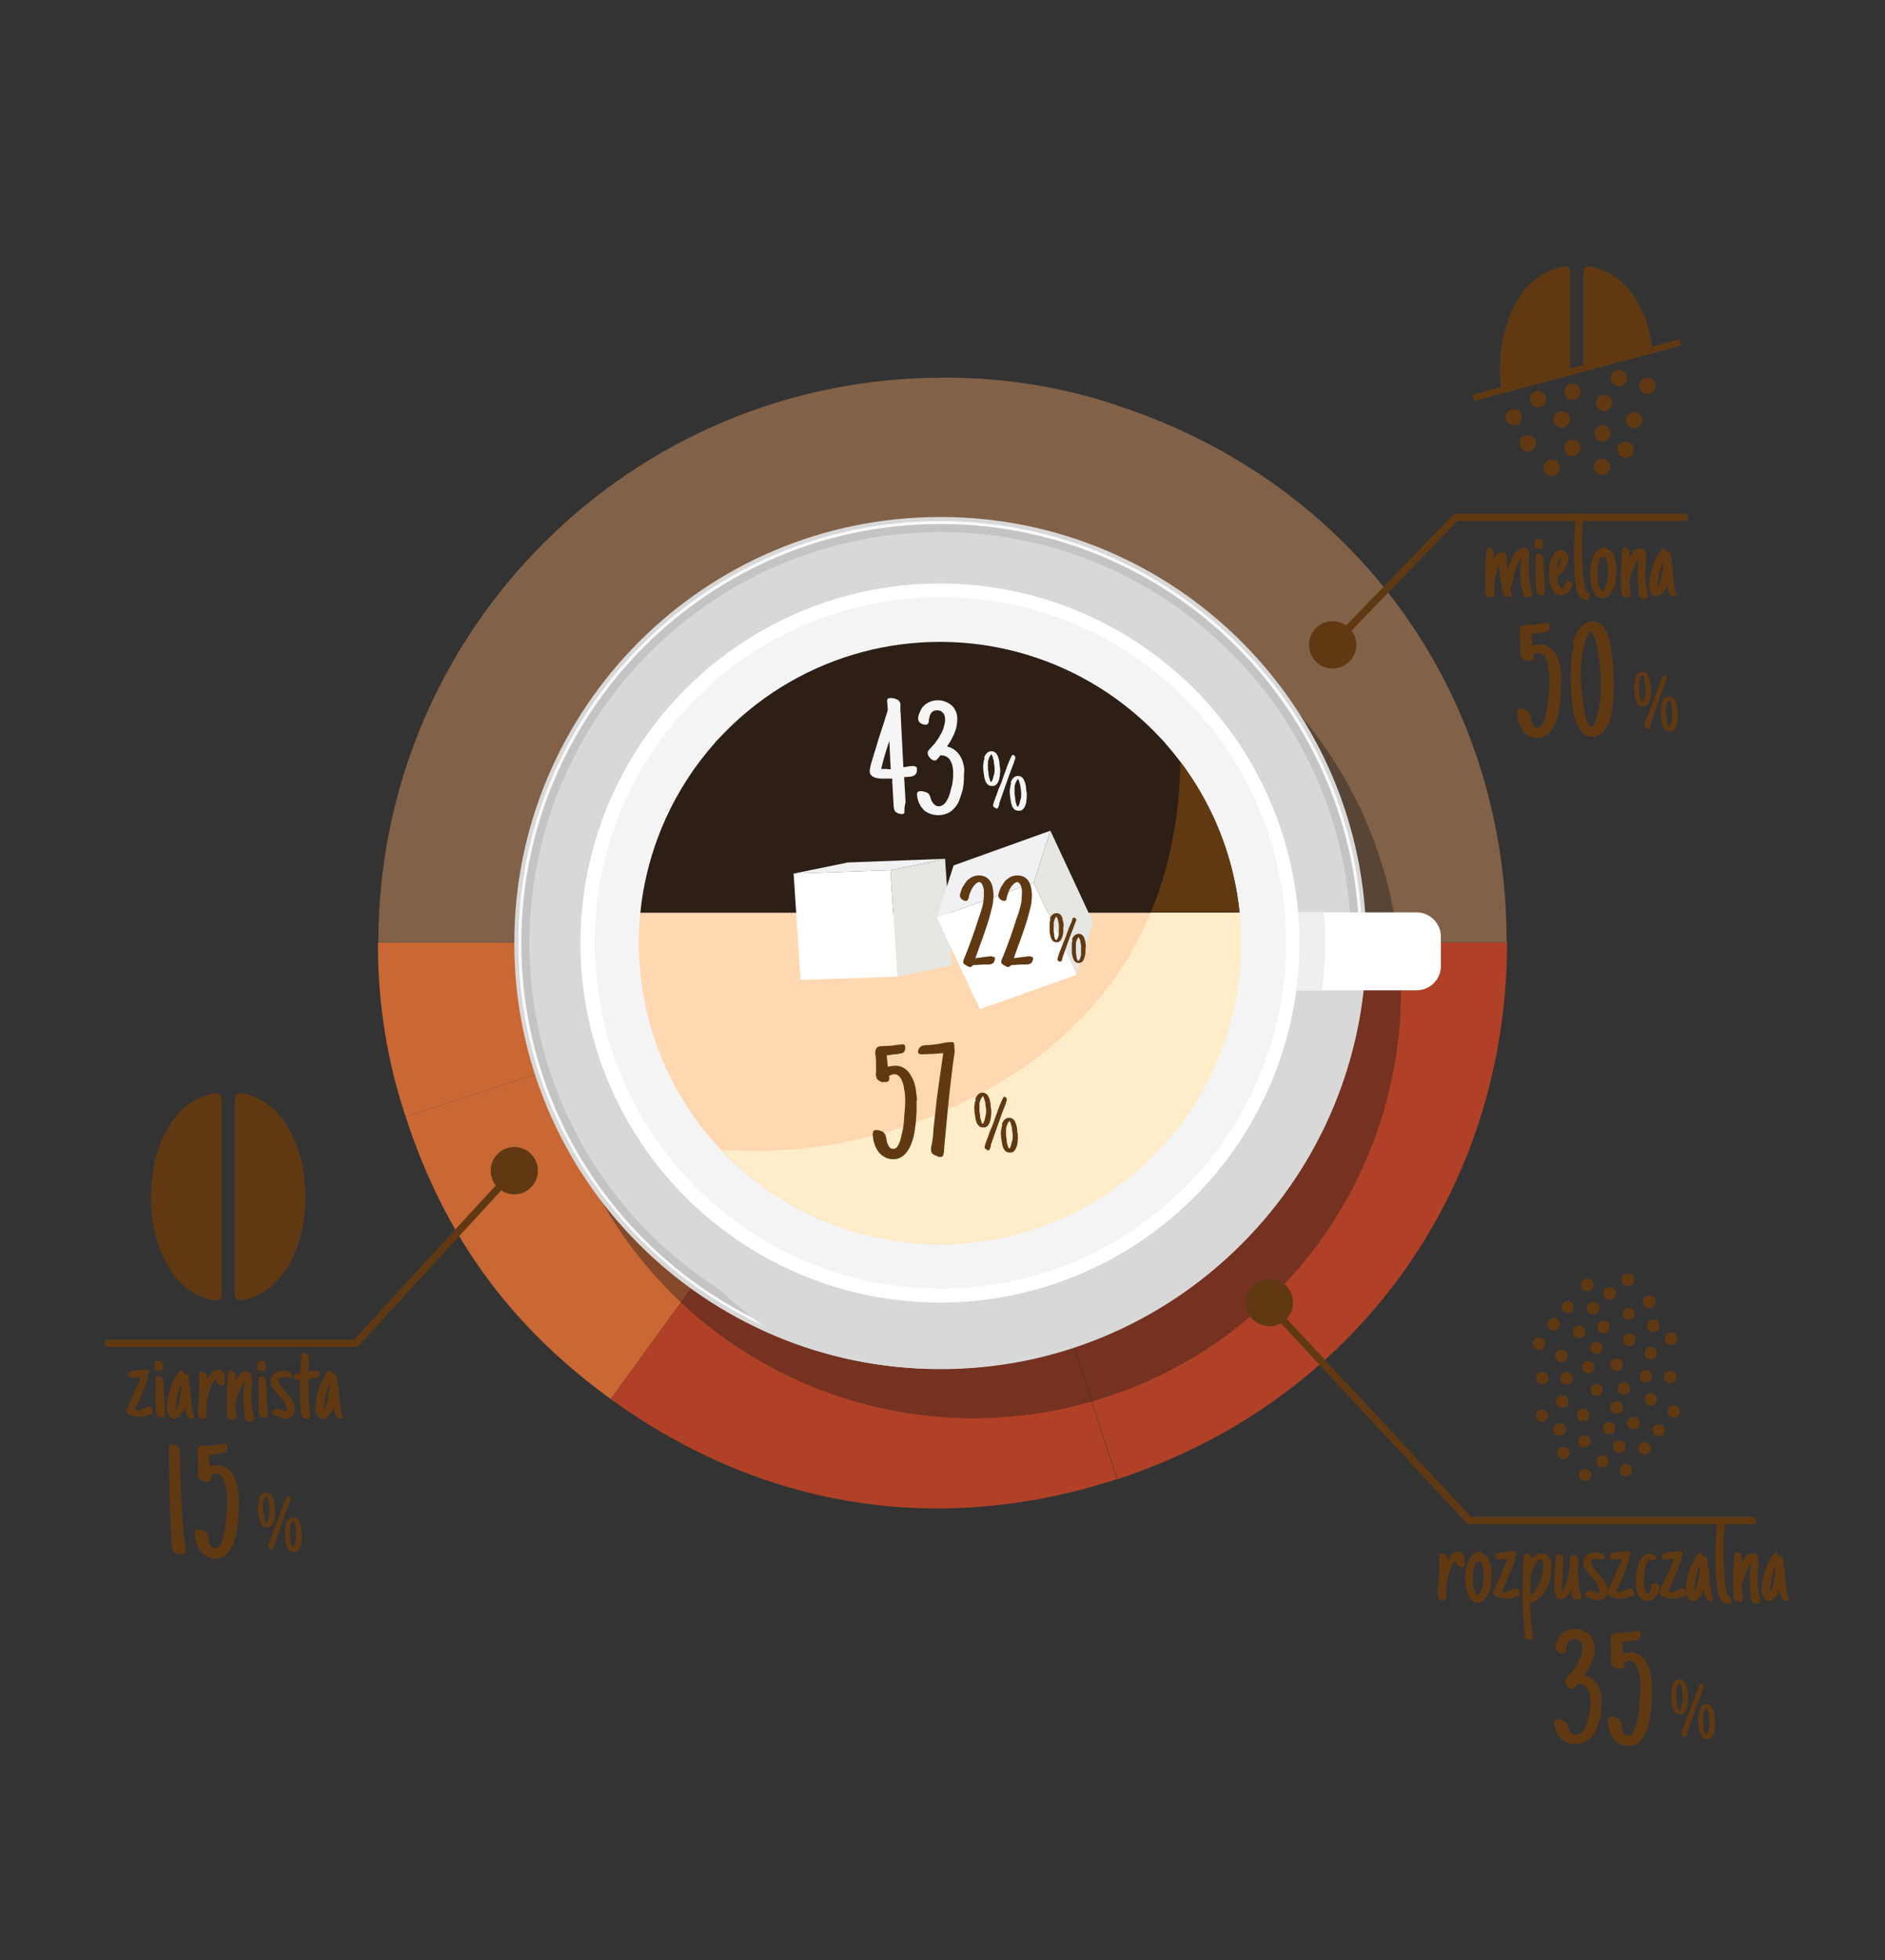 <?xml version="1.0" encoding="utf-8"?>
<!-- Generator: Adobe Illustrator 25.0.0, SVG Export Plug-In . SVG Version: 6.00 Build 0)  -->
<svg version="1.1" id="Layer_1" xmlns="http://www.w3.org/2000/svg" xmlns:xlink="http://www.w3.org/1999/xlink" x="0px" y="0px"
	 viewBox="0 0 510.2 530.5" style="enable-background:new 0 0 510.2 530.5;" xml:space="preserve">
<rect x="0" y="0" width="510.2" height="530.5" fill="#333333" stroke="none"/>
<style type="text/css">
	.st0{enable-background:new    ;}
	.st1{fill:#603913;}
	.st2{fill:#C96835;}
	.st3{fill:#B04126;}
	.st4{fill:#816148;}
	.st5{opacity:0.4;fill:#1D1D1B;enable-background:new    ;}
	.st6{fill:#D8D8D8;}
	.st7{fill:#F9F9F9;}
	.st8{fill:#C4C4C4;}
	.st9{fill:#FFFFFF;}
	.st10{fill:#EFEFEF;}
	.st11{fill:#F4F4F4;}
	.st12{clip-path:url(#SVGID_2_);}
	.st13{fill:#FFD7B0;}
	.st14{fill:#2D1F16;}
	.st15{clip-path:url(#SVGID_4_);}
	.st16{fill:#FFEDCA;}
	.st17{fill:#F5F5F5;}
	.st18{fill:none;stroke:#603913;stroke-width:2;stroke-linecap:round;stroke-linejoin:round;}
	.st19{fill-rule:evenodd;clip-rule:evenodd;fill:#603913;}
	.st20{fill:#E6E6E2;}
	.st21{fill:#F1F1F3;}
	.st22{fill:none;}
</style>
<g class="st0">
	<path class="st1" d="M404.5,161c0,0.2-0.1,0.4-0.2,0.5c-0.1,0.1-0.3,0.1-0.5,0.1c-0.2,0-0.4,0-0.5,0c-0.2,0-0.3-0.1-0.5-0.1
		c-0.2-0.1-0.3-0.2-0.4-0.3s-0.2-0.3-0.2-0.5c-0.1-0.6-0.2-1.2-0.2-1.8c0-0.6,0-1.2,0-1.9V155c0-0.9,0-1.8,0.1-2.7
		c0.1-0.9,0.2-1.9,0.2-2.7c0,0,0-0.1,0-0.1c0,0,0-0.1,0-0.1c0-0.1,0-0.2,0-0.4c0-0.1,0.1-0.3,0.1-0.4s0.1-0.2,0.2-0.3
		c0.1-0.1,0.2-0.1,0.4-0.1c0.2,0,0.3,0,0.5,0.1c0.2,0.1,0.3,0.2,0.4,0.3c0.1,0.1,0.2,0.2,0.3,0.4c0.1,0.2,0.1,0.3,0.1,0.5
		c0,0.2,0,0.4,0,0.6c0,0.2,0,0.4-0.1,0.6c0,0.1,0,0.3,0,0.3c0,0.1,0,0.2,0,0.4c0.1-0.2,0.3-0.4,0.4-0.7c0.2-0.2,0.3-0.4,0.5-0.6
		c0.2-0.2,0.4-0.3,0.6-0.4s0.5-0.2,0.8-0.2c0.3,0,0.5,0,0.7,0.1c0.2,0.1,0.3,0.2,0.4,0.4c0.1,0.2,0.2,0.3,0.2,0.5
		c0,0.2,0.1,0.4,0.1,0.7c0,0.1,0,0.3,0,0.4c0,0.1,0,0.3,0,0.4c0,0.1,0,0.3,0,0.4c0,0.1,0,0.3,0,0.4c0,0.3,0,0.5,0,0.8
		c0,0.2,0,0.5,0.1,0.8c0.1-0.3,0.2-0.7,0.4-1.2c0.2-0.4,0.3-0.9,0.5-1.3c0.2-0.5,0.4-0.9,0.7-1.4c0.2-0.4,0.5-0.8,0.8-1.2
		c0.3-0.3,0.6-0.6,0.9-0.8c0.3-0.2,0.7-0.3,1-0.3c0.6,0,1,0.2,1.2,0.5c0.2,0.3,0.4,0.8,0.4,1.3c0,0.1,0,0.3,0,0.5c0,0.2,0,0.3,0,0.5
		c-0.1,0.6-0.1,1.1-0.1,1.7c0,0.6,0,1.2,0,1.7v0.3c0,0.7,0,1.4,0.1,2.1c0.1,0.6,0.2,1.3,0.4,2l0.1,0.4c0,0.1,0.1,0.3,0.1,0.5
		c0.1,0.2,0.1,0.3,0.1,0.5c0,0.2,0.1,0.3,0.1,0.5c0,0.1,0,0.3,0,0.3c0,0.2-0.1,0.4-0.2,0.4c-0.2,0.1-0.3,0.1-0.5,0.1
		c-0.1,0-0.2,0-0.4,0c-0.1,0-0.3,0-0.4,0c-0.1,0-0.3-0.1-0.4-0.1c-0.1-0.1-0.2-0.1-0.3-0.2v0c-0.1-0.1-0.2-0.2-0.2-0.3
		c0-0.1-0.1-0.3-0.1-0.4l0-0.1c-0.1-0.6-0.3-1.1-0.4-1.5c-0.1-0.4-0.2-0.9-0.2-1.3c-0.1-0.4-0.1-0.9-0.1-1.4c0-0.5,0-1,0-1.7
		c0-0.5,0-1.1,0.1-1.6c0-0.6,0.1-1.1,0.1-1.6c0-0.1,0-0.1,0-0.2c0-0.1,0-0.1,0-0.2c-0.4,0.6-0.7,1.3-1,2s-0.6,1.5-0.8,2.3
		c-0.2,0.8-0.4,1.5-0.6,2.3c-0.2,0.8-0.3,1.5-0.5,2.2c0,0,0,0.1,0.1,0.2s0.1,0.2,0.1,0.4s0.1,0.3,0.1,0.4c0,0.1,0.1,0.2,0.1,0.3
		c0,0.2-0.1,0.4-0.2,0.4c-0.2,0.1-0.3,0.1-0.5,0.1c-0.1,0-0.3,0-0.4,0c-0.1,0-0.3,0-0.4-0.1c-0.1,0-0.3-0.1-0.4-0.2
		c-0.1-0.1-0.2-0.2-0.3-0.3c-0.1-0.1-0.1-0.4-0.2-0.7c-0.1-0.4-0.2-0.8-0.3-1.4c-0.1-0.5-0.2-1.1-0.3-1.7c-0.1-0.6-0.2-1.2-0.2-1.7
		c-0.1-0.5-0.1-1-0.2-1.4c0-0.4-0.1-0.7-0.1-0.8v-0.2c-0.3,0.7-0.6,1.5-0.8,2.3c-0.2,0.8-0.4,1.6-0.5,2.4l-0.1,0.3
		c0,0.1,0,0.2,0,0.2c0,0.1,0,0.2,0,0.2c0,0.1,0,0.3,0,0.4c0,0.2,0.1,0.3,0.1,0.5c0.1,0.3,0.1,0.5,0.1,0.8
		C404.5,160.5,404.5,160.7,404.5,161z"/>
	<path class="st1" d="M417.5,148c0,0.2,0,0.3-0.1,0.4s-0.2,0.1-0.4,0.1c-0.1,0-0.2,0-0.4,0c-0.2,0-0.4-0.1-0.6-0.1
		c-0.2-0.1-0.4-0.1-0.5-0.2c-0.2-0.1-0.2-0.2-0.2-0.3c0,0,0-0.2,0-0.4c0-0.2,0.1-0.4,0.1-0.6s0.1-0.4,0.1-0.6c0-0.2,0.1-0.3,0.1-0.3
		v0c0.1-0.1,0.1-0.1,0.2-0.2c0.1,0,0.1,0,0.2,0c0.1,0,0.2,0,0.4,0c0.2,0,0.3,0.1,0.5,0.1c0.2,0,0.3,0.1,0.4,0.2
		c0.1,0.1,0.2,0.2,0.2,0.2c0,0.1,0,0.2,0.1,0.3c0,0.1,0,0.3,0,0.4c0,0,0,0.1,0,0.1c0,0.1,0,0.1,0,0.1c0,0.1,0,0.1,0,0.2
		c0,0.1,0,0.1,0,0.2c0,0.1,0,0.1,0,0.2C417.5,147.8,417.5,147.9,417.5,148z M418.1,160.4c0,0.2-0.1,0.4-0.2,0.5
		c-0.1,0.1-0.3,0.1-0.5,0.1c-0.1,0-0.3,0-0.4,0c-0.2,0-0.3-0.1-0.4-0.1c-0.1-0.1-0.3-0.1-0.4-0.2c-0.1-0.1-0.2-0.2-0.3-0.3
		c0-0.1-0.1-0.3-0.1-0.6c0-0.3-0.1-0.7-0.1-1.2c0-0.5,0-1,0-1.6s0-1.2,0-1.8c0-0.6,0-1.2,0-1.8c0-0.6,0-1.1,0-1.5v-1.2
		c0-0.1,0-0.2,0-0.3c0-0.1,0-0.2,0.1-0.3c0-0.1,0.1-0.1,0.2-0.2c0.1-0.1,0.2-0.1,0.3-0.1c0.5,0,0.8,0.1,1,0.4c0.2,0.3,0.3,0.6,0.4,1
		c0.1,0.6,0.1,1.3,0.1,1.9c0,0.6,0,1.3,0.1,1.9c0,0.6,0,1.2,0.1,1.7c0,0.6,0,1.1,0.1,1.7c0,0.1,0,0.2,0,0.3c0,0.1,0,0.2,0,0.3
		c0,0.2,0,0.4,0.1,0.6C418.1,160,418.1,160.2,418.1,160.4z"/>
	<path class="st1" d="M425.6,158.2c0,0.3-0.1,0.6-0.3,1c-0.2,0.3-0.4,0.6-0.7,0.9c-0.3,0.3-0.6,0.5-0.9,0.7c-0.3,0.2-0.7,0.3-1,0.3
		c-0.5,0-0.9-0.1-1.3-0.3c-0.4-0.2-0.7-0.5-0.9-0.8c-0.3-0.3-0.5-0.7-0.6-1.1c-0.2-0.4-0.3-0.8-0.4-1.3c-0.1-0.4-0.2-0.9-0.2-1.3
		c0-0.4-0.1-0.8-0.1-1.2c0-0.3,0-0.7,0.1-1.1c0-0.4,0.1-0.9,0.2-1.3c0.1-0.5,0.2-0.9,0.4-1.4c0.2-0.4,0.4-0.8,0.6-1.2
		c0.2-0.4,0.5-0.6,0.8-0.9s0.7-0.3,1.1-0.3c0.3,0,0.6,0.1,0.9,0.2c0.3,0.1,0.5,0.3,0.7,0.5c0.2,0.2,0.3,0.5,0.4,0.8
		c0.1,0.3,0.1,0.6,0.1,0.9c0,0.4-0.1,0.8-0.3,1.3c-0.2,0.5-0.4,0.9-0.7,1.4c-0.3,0.4-0.6,0.9-1,1.2c-0.4,0.4-0.7,0.6-1.1,0.8
		c0,0.2,0.1,0.5,0.1,0.8s0.1,0.7,0.3,1.1c0.1,0.4,0.2,0.7,0.4,0.9c0.2,0.3,0.3,0.4,0.5,0.4c0.1,0,0.2,0,0.3-0.1s0.1-0.1,0.2-0.2
		c0.1-0.1,0.1-0.2,0.2-0.3s0.1-0.2,0.1-0.4l0.1-0.2c0,0,0-0.1,0-0.1c0,0,0,0,0,0c0.1-0.1,0.1-0.3,0.2-0.4c0.1-0.1,0.2-0.2,0.3-0.3h0
		c0,0,0.1-0.1,0.1-0.1c0,0,0.1,0,0.1,0c0.1,0,0.2,0,0.4,0.1c0.1,0.1,0.3,0.2,0.4,0.3c0.1,0.1,0.2,0.2,0.3,0.4
		C425.5,158,425.6,158.1,425.6,158.2z M422.5,151.4c0-0.1,0-0.2,0-0.3c0-0.1,0-0.2-0.1-0.3c-0.1,0.2-0.3,0.4-0.4,0.6
		c-0.1,0.2-0.2,0.5-0.3,0.8c-0.1,0.3-0.1,0.5-0.2,0.8c0,0.3-0.1,0.5-0.1,0.8c0.3-0.3,0.5-0.7,0.7-1.1
		C422.4,152.2,422.5,151.8,422.5,151.4z"/>
	<path class="st1" d="M430.3,161.6c0,0.1,0,0.3-0.1,0.4c-0.1,0.1-0.2,0.2-0.3,0.2c-0.1,0.1-0.2,0.1-0.4,0.1c-0.1,0-0.2,0-0.4,0
		c-0.4,0-0.7-0.1-1-0.3c-0.3-0.2-0.5-0.5-0.7-0.8c-0.2-0.3-0.4-0.7-0.5-1.1s-0.2-0.8-0.3-1.3c-0.1-0.4-0.1-0.8-0.2-1.2
		c0-0.4-0.1-0.7-0.1-1c-0.1-1-0.2-2-0.2-3c0-1-0.1-2-0.1-3c0-2.7,0.1-5.3,0.3-8c0,0,0-0.1,0-0.1c0-0.1,0-0.1,0-0.2
		c0-0.2,0-0.5,0-0.8c0-0.3,0-0.6,0-0.9c0-0.3,0-0.5,0.1-0.8c0-0.2,0.1-0.4,0.1-0.5v0c0-0.1,0.1-0.3,0.2-0.3c0.1-0.1,0.2-0.1,0.4-0.1
		c0.4,0,0.7,0.1,1,0.4c0.3,0.2,0.4,0.6,0.4,0.9c0,0.1,0,0.2,0,0.2c0,0.1,0,0.2,0,0.2c0,0.1,0,0.1,0,0.2c0,0.1,0,0.1,0,0.2
		c0,0.4-0.1,0.8-0.1,1.2c0,0.4,0,0.8-0.1,1.2c-0.1,0.9-0.1,1.8-0.1,2.7c0,0.9,0,1.8,0,2.7c0,0.4,0,0.9,0,1.5c0,0.6,0,1.3,0.1,2
		s0.1,1.5,0.1,2.3c0.1,0.8,0.1,1.5,0.2,2.2c0.1,0.7,0.2,1.3,0.3,1.9c0.1,0.6,0.3,1,0.5,1.3c0.1,0,0.2,0.1,0.3,0.2
		c0.1,0.1,0.2,0.2,0.2,0.3c0.1,0.1,0.1,0.2,0.2,0.3S430.3,161.5,430.3,161.6z"/>
	<path class="st1" d="M437.5,154.7c0,0.9-0.1,1.8-0.2,2.7c-0.2,0.9-0.5,1.8-0.9,2.6c-0.1,0.2-0.3,0.5-0.5,0.7
		c-0.2,0.2-0.4,0.4-0.6,0.6c-0.2,0.2-0.5,0.3-0.7,0.4s-0.5,0.2-0.8,0.2c-0.5,0-0.9-0.1-1.2-0.3c-0.3-0.2-0.6-0.5-0.9-0.8
		c-0.2-0.3-0.4-0.7-0.6-1.2c-0.2-0.4-0.3-0.9-0.4-1.4c-0.1-0.5-0.2-0.9-0.2-1.4c0-0.4-0.1-0.8-0.1-1.2c0-0.4,0-0.8,0-1.2
		c0-0.4,0.1-0.9,0.2-1.4s0.2-0.9,0.3-1.4c0.1-0.5,0.3-0.9,0.5-1.3c0.2-0.4,0.5-0.8,0.8-1.1c0.3-0.3,0.6-0.6,1-0.8v0
		c0.3-0.2,0.7-0.3,1-0.3c0.2,0,0.4,0,0.5,0.1c0.1,0.1,0.2,0.2,0.2,0.4c0.6,0.1,1,0.4,1.4,0.8c0.4,0.4,0.6,1,0.8,1.6
		c0.2,0.6,0.3,1.2,0.4,1.8C437.4,153.7,437.5,154.2,437.5,154.7z M433.9,150.8c-0.2,0-0.3-0.1-0.5-0.2c-0.2,0.3-0.4,0.6-0.5,1
		c-0.1,0.4-0.2,0.8-0.3,1.2c-0.1,0.4-0.1,0.8-0.2,1.2c0,0.4,0,0.8,0,1.2c0,0.3,0,0.7,0,1.2c0,0.5,0.1,1,0.2,1.4
		c0.1,0.5,0.2,0.9,0.4,1.3c0.2,0.4,0.4,0.7,0.6,0.9c0.3-0.2,0.6-0.5,0.8-0.9c0.2-0.4,0.4-0.9,0.5-1.4c0.1-0.5,0.2-1,0.3-1.5
		s0.1-0.9,0.1-1.3c0-0.3,0-0.6,0-1c0-0.4-0.1-0.8-0.2-1.3c-0.1-0.4-0.2-0.8-0.3-1.2c-0.1-0.4-0.3-0.7-0.5-0.8
		C434.2,150.8,434.1,150.8,433.9,150.8z"/>
	<path class="st1" d="M441.2,161c0,0.2-0.1,0.4-0.2,0.5c-0.1,0.1-0.3,0.1-0.5,0.1c-0.2,0-0.4,0-0.5,0c-0.2,0-0.3-0.1-0.5-0.1
		c-0.2-0.1-0.3-0.2-0.4-0.3s-0.2-0.3-0.2-0.5c-0.1-0.6-0.2-1.2-0.2-1.8c0-0.6,0-1.2,0-1.9V155c0-0.9,0-1.8,0.1-2.7
		c0.1-0.9,0.2-1.9,0.2-2.7c0,0,0-0.1,0-0.1c0,0,0-0.1,0-0.1c0-0.1,0-0.2,0-0.4c0-0.1,0.1-0.3,0.1-0.4s0.1-0.2,0.2-0.3
		c0.1-0.1,0.2-0.1,0.4-0.1c0.2,0,0.3,0,0.5,0.1c0.2,0.1,0.3,0.2,0.4,0.3c0.1,0.1,0.2,0.2,0.3,0.4c0.1,0.2,0.1,0.3,0.1,0.5
		c0,0.2,0,0.4,0,0.6c0,0.2,0,0.4,0,0.6c0,0.1,0,0.1,0,0.2c0,0.1,0,0.1,0,0.2c0.1-0.3,0.3-0.6,0.5-0.9c0.2-0.3,0.4-0.6,0.6-0.9
		c0.2-0.3,0.5-0.5,0.8-0.6c0.3-0.2,0.6-0.2,1-0.2c0.3,0,0.6,0,0.8,0.1c0.2,0.1,0.4,0.2,0.5,0.4c0.1,0.2,0.2,0.4,0.2,0.6
		c0,0.2,0.1,0.5,0.1,0.7c0,0.4,0,0.7,0,1.1c0,0.4,0,0.7-0.1,1.1c0,0.4-0.1,0.7-0.1,1.1c0,0.4,0,0.7,0,1.1c0,0.4,0,0.9,0,1.4
		c0,0.5,0.1,0.9,0.1,1.3c0,0.4,0.1,0.8,0.1,1.1c0.1,0.3,0.1,0.6,0.2,0.8c0,0.2,0.1,0.3,0.1,0.5s0.1,0.4,0.1,0.6
		c0,0.2,0.1,0.4,0.1,0.6c0,0.2,0,0.4,0,0.5c0,0.2-0.1,0.4-0.3,0.4c-0.2,0.1-0.4,0.1-0.5,0.1c-0.2,0-0.4,0-0.6,0
		c-0.2,0-0.4-0.1-0.6-0.2c-0.2-0.2-0.4-0.4-0.4-0.7c-0.1-0.3-0.1-0.6-0.1-0.8l0-0.4c0-0.2-0.1-0.6-0.1-1c-0.1-0.4-0.1-0.9-0.1-1.3
		c0-0.5-0.1-1-0.1-1.5c0-0.5,0-1,0-1.5c0-0.4,0-0.9,0.1-1.3c0-0.4,0.1-0.8,0.1-1.3c0-0.2,0-0.4,0-0.5c0-0.1,0-0.3,0-0.5
		c-0.2,0.3-0.4,0.7-0.6,1.2c-0.2,0.4-0.4,0.9-0.6,1.4s-0.4,1-0.5,1.4c-0.2,0.5-0.3,0.9-0.4,1.2l-0.1,0.3c-0.1,0.2-0.1,0.3-0.1,0.5
		c0,0.2-0.1,0.3-0.1,0.5c0,0.2,0,0.4,0,0.6c0,0.2,0,0.5,0.1,0.7c0,0.3,0.1,0.5,0.1,0.8c0,0,0,0.1,0,0.2c0,0.1,0,0.2,0.1,0.4
		c0,0.2,0,0.3,0.1,0.5S441.2,160.9,441.2,161z"/>
	<path class="st1" d="M453.8,160.9c0,0.2-0.1,0.4-0.2,0.4c-0.1,0.1-0.2,0.1-0.4,0.1c-0.5,0-0.8-0.1-1.1-0.4c-0.2-0.3-0.4-0.6-0.5-1
		c0-0.1-0.1-0.3-0.1-0.4c0-0.2-0.1-0.3-0.1-0.4c0-0.1,0-0.2-0.1-0.3c0-0.1,0-0.2-0.1-0.3c-0.1,0.3-0.3,0.6-0.5,0.9
		c-0.2,0.3-0.4,0.6-0.6,0.9c-0.2,0.3-0.5,0.5-0.8,0.7s-0.6,0.3-1,0.3c-0.4,0-0.7-0.1-0.9-0.3s-0.4-0.4-0.6-0.7
		c-0.1-0.3-0.2-0.6-0.3-0.9c-0.1-0.3-0.1-0.7-0.1-1c0-0.7,0.1-1.5,0.2-2.3s0.3-1.7,0.6-2.5s0.5-1.6,0.9-2.4c0.3-0.8,0.7-1.4,1.1-2v0
		l0.1-0.1c0.1-0.2,0.2-0.3,0.4-0.5c0.2-0.2,0.3-0.3,0.5-0.3c0.2,0,0.4,0.1,0.5,0.3c0.1,0.2,0.2,0.4,0.3,0.5c0.3,0.1,0.5,0.1,0.7,0.2
		c0.2,0.1,0.3,0.2,0.4,0.3c0.1,0.1,0.2,0.2,0.2,0.4c0,0.2,0,0.3,0,0.5c0,0.1,0,0.2,0,0.2c0,0.1,0,0.2,0,0.2c0,0.1,0,0.2,0,0.3
		c0,0.1,0,0.2,0,0.3c0,0.1,0,0.2,0.1,0.4c0,0.2,0.1,0.3,0.1,0.5l0.1,0.6c0.1,0.3,0.1,0.6,0.1,1c0,0.4,0.1,0.8,0.1,1.2
		c0,0.4,0.1,0.8,0.1,1.1c0,0.4,0.1,0.7,0.1,1l0.4,2.3l0,0.3c0,0.1,0,0.3,0.1,0.4C453.7,160.6,453.8,160.8,453.8,160.9z M450.2,151.9
		c0,0,0-0.1,0-0.1c0,0,0-0.1,0-0.1c-0.2,0.5-0.5,1.1-0.6,1.7c-0.2,0.6-0.3,1.2-0.5,1.8c-0.1,0.6-0.2,1.2-0.3,1.9
		c-0.1,0.6-0.1,1.2-0.1,1.8c0,0.1,0,0.1,0,0.1c0,0,0,0.1,0,0.1v0c0.2-0.4,0.5-0.9,0.6-1.5c0.2-0.6,0.3-1.3,0.5-2
		c0.1-0.7,0.2-1.4,0.3-2C450.1,152.9,450.2,152.3,450.2,151.9z"/>
</g>
<g class="st0">
	<path class="st1" d="M390.7,433.1c-0.2,0-0.3,0-0.5-0.1c-0.2,0-0.4-0.1-0.5-0.2c-0.2-0.1-0.3-0.2-0.4-0.4s-0.2-0.3-0.2-0.5
		c0-0.3,0-0.6,0-0.9c0-0.3,0.1-0.6,0.1-0.9v0l0.1-1c0-0.4,0.1-0.8,0.1-1.2c0-0.4,0-0.9,0.1-1.4c0-0.5,0-0.9,0-1.4c0-0.4,0-0.9,0-1.2
		c0-0.2,0-0.4,0-0.7c0-0.2,0-0.5,0-0.7c0-0.2,0-0.4,0-0.7c0-0.2,0-0.5,0-0.7c0-0.2,0-0.4,0.1-0.5c0.1-0.1,0.2-0.2,0.5-0.2
		c0.2,0,0.5,0.1,0.8,0.2s0.5,0.3,0.6,0.5h0c0.1,0.1,0.1,0.3,0.1,0.6c0,0.3,0,0.5,0.1,0.7c0.2-0.3,0.4-0.6,0.6-0.9
		c0.2-0.3,0.5-0.6,0.7-0.8c0.3-0.3,0.5-0.5,0.8-0.6c0.3-0.2,0.6-0.2,0.9-0.2c0.4,0,0.8,0.1,1,0.3c0.2,0.2,0.4,0.5,0.5,0.8
		c0.1,0.3,0.2,0.7,0.2,1c0,0.4,0,0.7,0,1v0.1c0,0.1,0,0.2,0,0.4c0,0.1,0,0.2-0.1,0.3c0,0.1-0.1,0.2-0.2,0.2
		c-0.1,0.1-0.2,0.1-0.4,0.1c-0.2,0-0.3,0-0.5-0.1s-0.4-0.1-0.5-0.2c-0.2-0.1-0.3-0.2-0.4-0.4c-0.1-0.1-0.2-0.3-0.2-0.5
		c0-0.1,0-0.2,0-0.2c0-0.1,0-0.2,0-0.2c0-0.1,0-0.1,0-0.2c0-0.1,0-0.2,0-0.2c-0.3,0.3-0.6,0.7-0.9,1.2c-0.3,0.5-0.5,1-0.7,1.6
		c-0.2,0.6-0.4,1.1-0.5,1.7c-0.1,0.6-0.3,1.1-0.4,1.5v0c0,0.3-0.1,0.6-0.1,1c0,0.3,0,0.6,0,1c0,0.4,0,0.8,0,1.1c0,0.4,0,0.8-0.1,1.1
		c0,0.2-0.1,0.4-0.2,0.5C391.1,433.1,390.9,433.1,390.7,433.1z"/>
	<path class="st1" d="M403.7,426.5c0,0.9-0.1,1.8-0.2,2.7c-0.2,0.9-0.5,1.8-0.9,2.6c-0.1,0.2-0.3,0.5-0.5,0.7
		c-0.2,0.2-0.4,0.4-0.6,0.6c-0.2,0.2-0.5,0.3-0.7,0.4s-0.5,0.2-0.8,0.2c-0.5,0-0.9-0.1-1.2-0.3c-0.3-0.2-0.6-0.5-0.9-0.8
		c-0.2-0.3-0.4-0.7-0.6-1.2c-0.2-0.4-0.3-0.9-0.4-1.4c-0.1-0.5-0.2-0.9-0.2-1.4c0-0.4-0.1-0.8-0.1-1.2c0-0.4,0-0.8,0-1.2
		c0-0.4,0.1-0.9,0.2-1.4s0.2-0.9,0.3-1.4c0.1-0.5,0.3-0.9,0.5-1.3c0.2-0.4,0.5-0.8,0.8-1.1c0.3-0.3,0.6-0.6,1-0.8v0
		c0.3-0.2,0.7-0.3,1-0.3c0.2,0,0.4,0,0.5,0.1c0.1,0.1,0.2,0.2,0.2,0.4c0.6,0.1,1,0.4,1.4,0.8c0.4,0.4,0.6,1,0.8,1.6
		c0.2,0.6,0.3,1.2,0.4,1.8C403.7,425.5,403.7,426,403.7,426.5z M400.2,422.6c-0.2,0-0.3-0.1-0.5-0.2c-0.2,0.3-0.4,0.6-0.5,1
		c-0.1,0.4-0.2,0.8-0.3,1.2c-0.1,0.4-0.1,0.8-0.2,1.2c0,0.4,0,0.8,0,1.2c0,0.3,0,0.7,0,1.2c0,0.5,0.1,1,0.2,1.4
		c0.1,0.5,0.2,0.9,0.4,1.3c0.2,0.4,0.4,0.7,0.6,0.9c0.3-0.2,0.6-0.5,0.8-0.9c0.2-0.4,0.4-0.9,0.5-1.4c0.1-0.5,0.2-1,0.3-1.5
		s0.1-0.9,0.1-1.3c0-0.3,0-0.6,0-1c0-0.4-0.1-0.8-0.2-1.3c-0.1-0.4-0.2-0.8-0.3-1.2c-0.1-0.4-0.3-0.7-0.5-0.8
		C400.5,422.6,400.3,422.6,400.2,422.6z"/>
	<path class="st1" d="M411.4,431.1c0,0.2-0.1,0.4-0.2,0.5s-0.4,0.3-0.6,0.4c-0.2,0.1-0.5,0.2-0.8,0.3c-0.3,0.1-0.6,0.2-0.9,0.2
		c-0.3,0.1-0.6,0.1-0.8,0.1c-0.2,0-0.4,0-0.6,0c-0.3,0-0.5,0-0.8-0.1c-0.3,0-0.6-0.1-0.9-0.2c-0.3-0.1-0.5-0.2-0.8-0.3
		s-0.5-0.3-0.6-0.5v0c-0.1-0.1-0.2-0.2-0.2-0.3c-0.1-0.1-0.1-0.2-0.1-0.4c0-0.1,0-0.2,0.1-0.2c0.1-0.1,0.2-0.1,0.2-0.2
		c0.1-0.2,0.2-0.5,0.3-0.8c0.1-0.2,0.2-0.5,0.3-0.7l0.2-0.5c0.6-1.1,1.1-2.2,1.5-3.2c0.5-1.1,0.9-2.2,1.4-3.3l-0.6,0l-0.8,0
		l-0.5,0.1c-0.1,0-0.3,0-0.4,0c-0.1,0-0.3,0-0.4,0c-0.4,0-0.6-0.2-0.6-0.6c0-0.2,0-0.3,0.1-0.5c0-0.1,0.1-0.3,0.2-0.4
		c0.1-0.1,0.2-0.1,0.4-0.2c0.2-0.1,0.5-0.1,0.8-0.2c0.3,0,0.6-0.1,1-0.1c0.3,0,0.7-0.1,1-0.1c0.3,0,0.6-0.1,0.9-0.1
		c0.3,0,0.4,0,0.5,0c0.2,0,0.4,0,0.5,0.1c0.2,0.1,0.2,0.2,0.2,0.5c0,0.1,0,0.3-0.1,0.5c-0.1,0.2-0.2,0.3-0.2,0.5c0,0.1,0,0.1,0,0.2
		c0,0.1,0,0.3-0.1,0.6c-0.1,0.3-0.2,0.6-0.3,1c-0.1,0.4-0.3,0.8-0.5,1.3s-0.4,0.9-0.6,1.4c-0.2,0.5-0.4,1-0.6,1.5
		c-0.2,0.5-0.4,0.9-0.6,1.4l-0.9,2c0.2,0,0.4,0.1,0.6,0.1c0.5,0,0.9-0.1,1.3-0.3c0.4-0.2,0.8-0.4,1.1-0.5c0.2-0.1,0.3-0.2,0.5-0.2
		c0.1-0.1,0.2-0.1,0.3-0.1c0.1,0,0.3,0,0.4,0.1c0.1,0.1,0.2,0.2,0.3,0.3c0.1,0.1,0.2,0.2,0.2,0.4C411.3,430.9,411.4,431,411.4,431.1
		z"/>
	<path class="st1" d="M415,443.1c0,0.2-0.1,0.4-0.2,0.5c-0.1,0.1-0.3,0.1-0.5,0.1c-0.2,0-0.5,0-0.8-0.1c-0.3-0.1-0.5-0.2-0.7-0.4
		c-0.1-0.1-0.1-0.3-0.1-0.6c0-0.4-0.1-0.8-0.1-1.2c0-0.5-0.1-1-0.1-1.5c0-0.5-0.1-1-0.1-1.3l-0.1-0.8c-0.1-2.2-0.2-4.5-0.2-6.7
		c0-1.3,0-2.6,0.1-3.8c0-1.3,0.1-2.5,0.1-3.8l0.1-1.6c0-0.2,0-0.3,0-0.5c0-0.2,0-0.3,0.1-0.5c0.1-0.1,0.1-0.2,0.2-0.3
		s0.2-0.1,0.4-0.1c0.4,0,0.8,0.1,1,0.4c0.2,0.3,0.3,0.6,0.4,1c0.3-0.5,0.7-0.8,1.2-1.1c0.5-0.3,1-0.4,1.6-0.4c0.5,0,0.9,0.1,1.3,0.3
		c0.3,0.2,0.6,0.5,0.8,0.9c0.2,0.4,0.4,0.8,0.4,1.2c0.1,0.4,0.1,0.9,0.1,1.3c0,0.8-0.1,1.6-0.2,2.5c-0.1,0.8-0.4,1.6-0.7,2.4
		c-0.3,0.8-0.7,1.5-1.2,2.2c-0.5,0.7-1,1.3-1.7,1.8c-0.1,0.1-0.2,0.2-0.3,0.2c-0.1,0.1-0.2,0.2-0.4,0.2c-0.1,0.1-0.3,0.1-0.4,0.2
		c-0.1,0.1-0.2,0.1-0.4,0.1c-0.1,0-0.2,0-0.3-0.1c-0.1-0.1-0.2-0.1-0.2-0.2c0,0.7,0,1.5,0.1,2.2c0,0.8,0.1,1.5,0.1,2.3
		c0.1,0.8,0.1,1.5,0.2,2.3c0.1,0.8,0.2,1.5,0.3,2.2c0,0.1,0.1,0.3,0.1,0.4C415,442.8,415,443,415,443.1z M414.2,428.8
		c0,0.5,0,1,0,1.4c0,0.4,0,0.9,0,1.4l0.3-0.2l0.2-0.1c0.5-0.4,1-0.9,1.3-1.5c0.4-0.6,0.7-1.2,0.9-1.9c0.2-0.7,0.4-1.4,0.6-2.1
		c0.1-0.7,0.2-1.4,0.2-2c0-0.1,0-0.3,0-0.5c0-0.2,0-0.4-0.1-0.7c0-0.2-0.1-0.4-0.2-0.6c-0.1-0.2-0.2-0.2-0.4-0.2
		c-0.2,0-0.5,0.2-0.8,0.5c-0.3,0.3-0.5,0.7-0.7,1.1c-0.2,0.4-0.4,0.8-0.6,1.3c-0.2,0.4-0.3,0.8-0.4,1c0,0,0,0,0,0c0,0,0,0,0,0v0
		c-0.1,0.1-0.1,0.3-0.2,0.5c-0.1,0.2-0.1,0.3-0.1,0.5c0,0.1,0,0.3,0,0.5c0,0.2,0,0.4,0,0.6c0,0.1,0,0.2,0,0.3c0,0.1,0,0.2,0,0.3
		c0,0.1,0,0.2,0,0.3C414.2,428.7,414.2,428.7,414.2,428.8z"/>
	<path class="st1" d="M427.3,422.6c0,0.1,0,0.2,0,0.3c0,0.1,0,0.2-0.1,0.3c0,0.1,0,0.2-0.1,0.3c0,0.1,0,0.2,0,0.3c0,1,0,1.9,0.1,2.9
		c0,1,0.1,2,0.3,2.9c0.1,0.4,0.1,0.7,0.2,1.1c0.1,0.4,0.2,0.7,0.2,1.1l0,0.1v0c0,0.1,0.1,0.1,0.1,0.2c0,0.1,0,0.2,0,0.2
		c0,0.1,0,0.2-0.1,0.3c-0.1,0.1-0.1,0.1-0.2,0.2c-0.1,0-0.2,0.1-0.3,0.1c-0.1,0-0.2,0-0.3,0c-0.3,0-0.6,0-0.8-0.1s-0.4-0.2-0.5-0.3
		s-0.2-0.3-0.3-0.5c-0.1-0.2-0.1-0.4-0.1-0.7l0-0.3c0-0.1-0.1-0.3-0.1-0.5c0-0.1,0-0.1,0-0.1c0,0,0,0,0-0.1
		c-0.1,0.3-0.3,0.5-0.5,0.8c-0.2,0.3-0.4,0.6-0.7,0.8c-0.2,0.3-0.5,0.5-0.8,0.6s-0.6,0.3-0.9,0.3c-0.4,0-0.8-0.1-1-0.4
		c-0.2-0.3-0.4-0.6-0.5-1c-0.1-0.4-0.2-0.8-0.2-1.2c0-0.4,0-0.8,0-1.1c0-1.2,0-2.4,0.1-3.5c0.1-1.2,0.2-2.3,0.3-3.5c0,0,0-0.1,0-0.1
		c0-0.1,0-0.1,0-0.1c0-0.1,0-0.3,0-0.4c0-0.1,0-0.2,0.1-0.4v0c0-0.2,0.1-0.3,0.2-0.4c0.1-0.1,0.2-0.1,0.4-0.1c0.2,0,0.3,0,0.5,0.1
		c0.2,0.1,0.3,0.1,0.4,0.2c0.1,0.1,0.2,0.2,0.3,0.4c0.1,0.1,0.1,0.3,0.1,0.5c0,0.1,0,0.2,0,0.3c0,0.1,0,0.2,0,0.3c0,0.1,0,0.2,0,0.3
		c0,0.1,0,0.2,0,0.3c-0.1,1-0.1,2-0.2,3c0,1-0.1,2-0.1,3c0,0.3,0,0.6,0,0.8c0,0.3,0,0.6,0.1,0.8c0.3-0.4,0.6-1,0.9-1.7
		c0.2-0.7,0.5-1.4,0.6-2.2s0.3-1.5,0.4-2.3c0.1-0.8,0.2-1.4,0.2-2c0,0,0-0.1,0-0.1c0,0,0-0.1,0-0.1c0-0.1,0-0.2,0-0.3
		c0-0.1,0-0.2,0.1-0.3c0-0.1,0-0.2,0-0.3c0-0.1,0-0.2,0.1-0.3c0-0.1,0.1-0.2,0.2-0.2c0.1-0.1,0.2-0.1,0.3-0.1c0.4,0,0.7,0.1,1,0.4
		c0.2,0.3,0.4,0.6,0.4,1c0.1,0.1,0.1,0.2,0.1,0.2C427.3,422.4,427.3,422.5,427.3,422.6z"/>
	<path class="st1" d="M434.4,421.4c0,0.1,0,0.2-0.1,0.3c-0.1,0.1-0.2,0.2-0.3,0.2c-0.1,0.1-0.3,0.1-0.4,0.1c-0.1,0-0.2,0-0.3,0
		c-0.1,0-0.2,0-0.4,0c-0.1,0-0.2-0.1-0.3-0.1c-0.1,0-0.2-0.1-0.3-0.1c-0.1,0-0.2,0-0.3,0c-0.2,0-0.3,0-0.5,0.1
		c-0.2,0.1-0.3,0.1-0.4,0.2s-0.2,0.2-0.3,0.3c-0.1,0.1-0.1,0.3-0.1,0.5c0,0.2,0.1,0.5,0.2,0.7c0.1,0.2,0.2,0.5,0.4,0.7
		s0.4,0.5,0.6,0.8c0.2,0.3,0.5,0.5,0.7,0.8c0.3,0.3,0.6,0.7,0.9,1c0.3,0.3,0.6,0.7,0.8,1.1c0.2,0.4,0.4,0.8,0.6,1.2
		c0.2,0.4,0.2,0.9,0.2,1.3c0,0.4-0.1,0.8-0.2,1.1c-0.1,0.3-0.3,0.6-0.5,0.8s-0.5,0.4-0.8,0.5s-0.7,0.2-1.1,0.2c-0.1,0-0.3,0-0.5-0.1
		c-0.2,0-0.5-0.1-0.7-0.2c-0.3-0.1-0.5-0.2-0.8-0.3c-0.3-0.1-0.5-0.2-0.8-0.3s-0.4-0.2-0.6-0.3c-0.2-0.1-0.2-0.2-0.2-0.3
		c0-0.1,0.1-0.3,0.2-0.4c0.1-0.1,0.2-0.2,0.4-0.4s0.3-0.2,0.5-0.3c0.2-0.1,0.3-0.1,0.4-0.1c0.2,0,0.3,0,0.5,0.1
		c0.2,0.1,0.3,0.2,0.5,0.2c0.2,0.1,0.4,0.2,0.6,0.3c0.2,0.1,0.4,0.1,0.6,0.1c0.2,0,0.3-0.1,0.3-0.2c0-0.1,0-0.2,0-0.4
		c0-0.4-0.1-0.7-0.2-1s-0.3-0.6-0.5-1c-0.2-0.3-0.4-0.6-0.7-0.9c-0.3-0.3-0.5-0.6-0.8-0.9c-0.3-0.3-0.5-0.6-0.8-0.9
		c-0.3-0.3-0.5-0.6-0.7-0.9c-0.2-0.3-0.4-0.6-0.5-0.9c-0.1-0.3-0.2-0.7-0.2-1c0-0.4,0.1-0.9,0.3-1.2c0.2-0.4,0.5-0.7,0.8-0.9
		c0.3-0.3,0.7-0.5,1.1-0.6c0.4-0.1,0.8-0.2,1.2-0.2c0.1,0,0.3,0,0.6,0.1c0.3,0.1,0.6,0.1,0.8,0.2c0.3,0.1,0.5,0.2,0.7,0.4
		C434.3,421.1,434.4,421.3,434.4,421.4z"/>
	<path class="st1" d="M442.3,431.1c0,0.2-0.1,0.4-0.2,0.5s-0.4,0.3-0.6,0.4c-0.2,0.1-0.5,0.2-0.8,0.3c-0.3,0.1-0.6,0.2-0.9,0.2
		c-0.3,0.1-0.6,0.1-0.8,0.1c-0.2,0-0.4,0-0.6,0c-0.3,0-0.5,0-0.8-0.1c-0.3,0-0.6-0.1-0.9-0.2c-0.3-0.1-0.5-0.2-0.8-0.3
		s-0.5-0.3-0.6-0.5v0c-0.1-0.1-0.2-0.2-0.2-0.3c-0.1-0.1-0.1-0.2-0.1-0.4c0-0.1,0-0.2,0.1-0.2c0.1-0.1,0.2-0.1,0.2-0.2
		c0.1-0.2,0.2-0.5,0.3-0.8c0.1-0.2,0.2-0.5,0.3-0.7l0.2-0.5c0.6-1.1,1.1-2.2,1.5-3.2c0.5-1.1,0.9-2.2,1.4-3.3l-0.6,0l-0.8,0
		l-0.5,0.1c-0.1,0-0.3,0-0.4,0c-0.1,0-0.3,0-0.4,0c-0.4,0-0.6-0.2-0.6-0.6c0-0.2,0-0.3,0.1-0.5c0-0.1,0.1-0.3,0.2-0.4
		c0.1-0.1,0.2-0.1,0.4-0.2c0.2-0.1,0.5-0.1,0.8-0.2c0.3,0,0.6-0.1,1-0.1c0.3,0,0.7-0.1,1-0.1c0.3,0,0.6-0.1,0.9-0.1
		c0.3,0,0.4,0,0.5,0c0.2,0,0.4,0,0.5,0.1c0.2,0.1,0.2,0.2,0.2,0.5c0,0.1,0,0.3-0.1,0.5c-0.1,0.2-0.2,0.3-0.2,0.5c0,0.1,0,0.1,0,0.2
		c0,0.1,0,0.3-0.1,0.6c-0.1,0.3-0.2,0.6-0.3,1c-0.1,0.4-0.3,0.8-0.5,1.3s-0.4,0.9-0.6,1.4c-0.2,0.5-0.4,1-0.6,1.5
		c-0.2,0.5-0.4,0.9-0.6,1.4l-0.9,2c0.2,0,0.4,0.1,0.6,0.1c0.5,0,0.9-0.1,1.3-0.3c0.4-0.2,0.8-0.4,1.1-0.5c0.2-0.1,0.3-0.2,0.5-0.2
		c0.1-0.1,0.2-0.1,0.3-0.1c0.1,0,0.3,0,0.4,0.1c0.1,0.1,0.2,0.2,0.3,0.3c0.1,0.1,0.2,0.2,0.2,0.4C442.3,430.9,442.3,431,442.3,431.1
		z"/>
	<path class="st1" d="M449.2,429.4c0,0.2,0,0.4-0.1,0.7c-0.1,0.2-0.2,0.4-0.2,0.7c-0.1,0.3-0.3,0.6-0.5,0.9
		c-0.2,0.3-0.4,0.5-0.6,0.8c-0.2,0.2-0.5,0.4-0.8,0.5c-0.3,0.1-0.6,0.2-1,0.2c-0.6,0-1.2-0.2-1.6-0.5c-0.4-0.3-0.8-0.7-1-1.2
		c-0.2-0.5-0.4-1-0.5-1.6c-0.1-0.6-0.1-1.1-0.1-1.7c0-0.4,0-0.8,0-1.4c0-0.5,0.1-1.1,0.2-1.6c0.1-0.6,0.2-1.1,0.4-1.7
		c0.2-0.6,0.4-1,0.7-1.5c0.3-0.4,0.6-0.8,1-1.1c0.4-0.3,0.9-0.4,1.4-0.4c0.1,0,0.3,0,0.5,0.1c0.2,0,0.4,0.1,0.6,0.2
		c0.2,0.1,0.4,0.2,0.6,0.3c0.2,0.1,0.2,0.3,0.2,0.4c0,0.2-0.1,0.3-0.2,0.4c-0.1,0.1-0.3,0.1-0.5,0.2c-0.2,0-0.4,0.1-0.6,0.1
		c-0.2,0-0.4,0-0.5,0h-0.3c-0.3,0.3-0.5,0.6-0.7,1.1c-0.2,0.5-0.3,1-0.4,1.6c-0.1,0.6-0.2,1.1-0.2,1.7c0,0.6-0.1,1-0.1,1.4
		c0,0.5,0,1,0.1,1.5s0.2,0.9,0.5,1.4c0.1,0.1,0.1,0.2,0.2,0.3c0.1,0.1,0.2,0.2,0.3,0.2c0.1,0,0.2-0.1,0.3-0.2
		c0.1-0.2,0.2-0.3,0.3-0.5c0.1-0.2,0.2-0.4,0.2-0.6c0.1-0.2,0.1-0.3,0.1-0.4c0,0,0-0.1,0-0.1c0-0.1,0-0.1,0-0.2c0-0.1,0-0.2,0-0.3
		c0-0.1,0-0.2,0-0.2c0.1-0.2,0.2-0.3,0.3-0.4c0.1-0.1,0.3-0.1,0.4-0.1c0.2,0,0.3,0,0.5,0.1c0.2,0,0.3,0.1,0.5,0.2s0.3,0.2,0.4,0.4
		C449.1,429,449.2,429.2,449.2,429.4z"/>
	<path class="st1" d="M456.4,431.1c0,0.2-0.1,0.4-0.2,0.5s-0.4,0.3-0.6,0.4c-0.2,0.1-0.5,0.2-0.8,0.3c-0.3,0.1-0.6,0.2-0.9,0.2
		c-0.3,0.1-0.6,0.1-0.8,0.1c-0.2,0-0.4,0-0.6,0c-0.3,0-0.5,0-0.8-0.1c-0.3,0-0.6-0.1-0.9-0.2c-0.3-0.1-0.5-0.2-0.8-0.3
		s-0.5-0.3-0.6-0.5v0c-0.1-0.1-0.2-0.2-0.2-0.3c-0.1-0.1-0.1-0.2-0.1-0.4c0-0.1,0-0.2,0.1-0.2c0.1-0.1,0.2-0.1,0.2-0.2
		c0.1-0.2,0.2-0.5,0.3-0.8c0.1-0.2,0.2-0.5,0.3-0.7l0.2-0.5c0.6-1.1,1.1-2.2,1.5-3.2c0.5-1.1,0.9-2.2,1.4-3.3l-0.6,0l-0.8,0
		l-0.5,0.1c-0.1,0-0.3,0-0.4,0c-0.1,0-0.3,0-0.4,0c-0.4,0-0.6-0.2-0.6-0.6c0-0.2,0-0.3,0.1-0.5c0-0.1,0.1-0.3,0.2-0.4
		c0.1-0.1,0.2-0.1,0.4-0.2c0.2-0.1,0.5-0.1,0.8-0.2c0.3,0,0.6-0.1,1-0.1c0.3,0,0.7-0.1,1-0.1c0.3,0,0.6-0.1,0.9-0.1
		c0.3,0,0.4,0,0.5,0c0.2,0,0.4,0,0.5,0.1c0.2,0.1,0.2,0.2,0.2,0.5c0,0.1,0,0.3-0.1,0.5c-0.1,0.2-0.2,0.3-0.2,0.5c0,0.1,0,0.1,0,0.2
		c0,0.1,0,0.3-0.1,0.6c-0.1,0.3-0.2,0.6-0.3,1c-0.1,0.4-0.3,0.8-0.5,1.3s-0.4,0.9-0.6,1.4c-0.2,0.5-0.4,1-0.6,1.5
		c-0.2,0.5-0.4,0.9-0.6,1.4l-0.9,2c0.2,0,0.4,0.1,0.6,0.1c0.5,0,0.9-0.1,1.3-0.3c0.4-0.2,0.8-0.4,1.1-0.5c0.2-0.1,0.3-0.2,0.5-0.2
		c0.1-0.1,0.2-0.1,0.3-0.1c0.1,0,0.3,0,0.4,0.1c0.1,0.1,0.2,0.2,0.3,0.3c0.1,0.1,0.2,0.2,0.2,0.4C456.3,430.9,456.4,431,456.4,431.1
		z"/>
	<path class="st1" d="M463.7,432.7c0,0.2-0.1,0.4-0.2,0.4c-0.1,0.1-0.2,0.1-0.4,0.1c-0.5,0-0.8-0.1-1.1-0.4c-0.2-0.3-0.4-0.6-0.5-1
		c0-0.1-0.1-0.3-0.1-0.4c0-0.2-0.1-0.3-0.1-0.4c0-0.1,0-0.2-0.1-0.3c0-0.1,0-0.2-0.1-0.3c-0.1,0.3-0.3,0.6-0.5,0.9
		c-0.2,0.3-0.4,0.6-0.6,0.9c-0.2,0.3-0.5,0.5-0.8,0.7s-0.6,0.3-1,0.3c-0.4,0-0.7-0.1-0.9-0.3s-0.4-0.4-0.6-0.7
		c-0.1-0.3-0.2-0.6-0.3-0.9c-0.1-0.3-0.1-0.7-0.1-1c0-0.7,0.1-1.5,0.2-2.3s0.3-1.7,0.6-2.5s0.5-1.6,0.9-2.4c0.3-0.8,0.7-1.4,1.1-2v0
		l0.1-0.1c0.1-0.2,0.2-0.3,0.4-0.5c0.2-0.2,0.3-0.3,0.5-0.3c0.2,0,0.4,0.1,0.5,0.3c0.1,0.2,0.2,0.4,0.3,0.5c0.3,0.1,0.5,0.1,0.7,0.2
		c0.2,0.1,0.3,0.2,0.4,0.3c0.1,0.1,0.2,0.2,0.2,0.4c0,0.2,0,0.3,0,0.5c0,0.1,0,0.2,0,0.2c0,0.1,0,0.2,0,0.2c0,0.1,0,0.2,0,0.3
		c0,0.1,0,0.2,0,0.3c0,0.1,0,0.2,0.1,0.4c0,0.2,0.1,0.3,0.1,0.5l0.1,0.6c0.1,0.3,0.1,0.6,0.1,1c0,0.4,0.1,0.8,0.1,1.2
		c0,0.4,0.1,0.8,0.1,1.1c0,0.4,0.1,0.7,0.1,1l0.4,2.3l0,0.3c0,0.1,0,0.3,0.1,0.4C463.6,432.4,463.7,432.5,463.7,432.7z M460.1,423.7
		c0,0,0-0.1,0-0.1c0,0,0-0.1,0-0.1c-0.2,0.5-0.5,1.1-0.6,1.7c-0.2,0.6-0.3,1.2-0.5,1.8c-0.1,0.6-0.2,1.2-0.3,1.9
		c-0.1,0.6-0.1,1.2-0.1,1.8c0,0.1,0,0.1,0,0.1c0,0,0,0.1,0,0.1v0c0.2-0.4,0.5-0.9,0.6-1.5c0.2-0.6,0.3-1.3,0.5-2
		c0.1-0.7,0.2-1.4,0.3-2C460.1,424.7,460.1,424.1,460.1,423.7z"/>
	<path class="st1" d="M468.6,433.3c0,0.1,0,0.3-0.1,0.4c-0.1,0.1-0.2,0.2-0.3,0.2c-0.1,0.1-0.2,0.1-0.4,0.1c-0.1,0-0.2,0-0.4,0
		c-0.4,0-0.7-0.1-1-0.3c-0.3-0.2-0.5-0.5-0.7-0.8c-0.2-0.3-0.4-0.7-0.5-1.1s-0.2-0.8-0.3-1.3c-0.1-0.4-0.1-0.8-0.2-1.2
		c0-0.4-0.1-0.7-0.1-1c-0.1-1-0.2-2-0.2-3c0-1-0.1-2-0.1-3c0-2.7,0.1-5.3,0.3-8c0,0,0-0.1,0-0.1c0-0.1,0-0.1,0-0.2
		c0-0.2,0-0.5,0-0.8c0-0.3,0-0.6,0-0.9c0-0.3,0-0.5,0.1-0.8c0-0.2,0.1-0.4,0.1-0.5v0c0-0.1,0.1-0.3,0.2-0.3c0.1-0.1,0.2-0.1,0.4-0.1
		c0.4,0,0.7,0.1,1,0.4c0.3,0.2,0.4,0.6,0.4,0.9c0,0.1,0,0.2,0,0.2c0,0.1,0,0.2,0,0.2c0,0.1,0,0.1,0,0.2c0,0.1,0,0.1,0,0.2
		c0,0.4-0.1,0.8-0.1,1.2c0,0.4,0,0.8-0.1,1.2c-0.1,0.9-0.1,1.8-0.1,2.7c0,0.9,0,1.8,0,2.7c0,0.4,0,0.9,0,1.5c0,0.6,0,1.3,0.1,2
		s0.1,1.5,0.1,2.3c0.1,0.8,0.1,1.5,0.2,2.2c0.1,0.7,0.2,1.3,0.3,1.9c0.1,0.6,0.3,1,0.5,1.3c0.1,0,0.2,0.1,0.3,0.2
		c0.1,0.1,0.2,0.2,0.2,0.3c0.1,0.1,0.1,0.2,0.2,0.3S468.6,433.2,468.6,433.3z"/>
	<path class="st1" d="M471.6,432.8c0,0.2-0.1,0.4-0.2,0.5c-0.1,0.1-0.3,0.1-0.5,0.1c-0.2,0-0.4,0-0.5,0c-0.2,0-0.3-0.1-0.5-0.1
		c-0.2-0.1-0.3-0.2-0.4-0.3s-0.2-0.3-0.2-0.5c-0.1-0.6-0.2-1.2-0.2-1.8c0-0.6,0-1.2,0-1.9v-1.9c0-0.9,0-1.8,0.1-2.7
		c0.1-0.9,0.2-1.9,0.2-2.7c0,0,0-0.1,0-0.1c0,0,0-0.1,0-0.1c0-0.1,0-0.2,0-0.4c0-0.1,0.1-0.3,0.1-0.4s0.1-0.2,0.2-0.3
		c0.1-0.1,0.2-0.1,0.4-0.1c0.2,0,0.3,0,0.5,0.1c0.2,0.1,0.3,0.2,0.4,0.3c0.1,0.1,0.2,0.2,0.3,0.4c0.1,0.2,0.1,0.3,0.1,0.5
		c0,0.2,0,0.4,0,0.6c0,0.2,0,0.4,0,0.6c0,0.1,0,0.1,0,0.2c0,0.1,0,0.1,0,0.2c0.1-0.3,0.3-0.6,0.5-0.9c0.2-0.3,0.4-0.6,0.6-0.9
		c0.2-0.3,0.5-0.5,0.8-0.6c0.3-0.2,0.6-0.2,1-0.2c0.3,0,0.6,0,0.8,0.1c0.2,0.1,0.4,0.2,0.5,0.4c0.1,0.2,0.2,0.4,0.2,0.6
		c0,0.2,0.1,0.5,0.1,0.7c0,0.4,0,0.7,0,1.1c0,0.4,0,0.7-0.1,1.1c0,0.4-0.1,0.7-0.1,1.1c0,0.4,0,0.7,0,1.1c0,0.4,0,0.9,0,1.4
		c0,0.5,0.1,0.9,0.1,1.3c0,0.4,0.1,0.8,0.1,1.1c0.1,0.3,0.1,0.6,0.2,0.8c0,0.2,0.1,0.3,0.1,0.5s0.1,0.4,0.1,0.6
		c0,0.2,0.1,0.4,0.1,0.6c0,0.2,0,0.4,0,0.5c0,0.2-0.1,0.4-0.3,0.4c-0.2,0.1-0.4,0.1-0.5,0.1c-0.2,0-0.4,0-0.6,0
		c-0.2,0-0.4-0.1-0.6-0.2c-0.2-0.2-0.4-0.4-0.4-0.7c-0.1-0.3-0.1-0.6-0.1-0.8l0-0.4c0-0.2-0.1-0.6-0.1-1c-0.1-0.4-0.1-0.9-0.1-1.3
		c0-0.5-0.1-1-0.1-1.5c0-0.5,0-1,0-1.5c0-0.4,0-0.9,0.1-1.3c0-0.4,0.1-0.8,0.1-1.3c0-0.2,0-0.4,0-0.5c0-0.1,0-0.3,0-0.5
		c-0.2,0.3-0.4,0.7-0.6,1.2c-0.2,0.4-0.4,0.9-0.6,1.4s-0.4,1-0.5,1.4c-0.2,0.5-0.3,0.9-0.4,1.2l-0.1,0.3c-0.1,0.2-0.1,0.3-0.1,0.5
		c0,0.2-0.1,0.3-0.1,0.5c0,0.2,0,0.4,0,0.6c0,0.2,0,0.5,0.1,0.7c0,0.3,0.1,0.5,0.1,0.8c0,0,0,0.1,0,0.2c0,0.1,0,0.2,0.1,0.4
		c0,0.2,0,0.3,0.1,0.5S471.6,432.7,471.6,432.8z"/>
	<path class="st1" d="M484.2,432.7c0,0.2-0.1,0.4-0.2,0.4c-0.1,0.1-0.2,0.1-0.4,0.1c-0.5,0-0.8-0.1-1.1-0.4c-0.2-0.3-0.4-0.6-0.5-1
		c0-0.1-0.1-0.3-0.1-0.4c0-0.2-0.1-0.3-0.1-0.4c0-0.1,0-0.2-0.1-0.3c0-0.1,0-0.2-0.1-0.3c-0.1,0.3-0.3,0.6-0.5,0.9
		c-0.2,0.3-0.4,0.6-0.6,0.9c-0.2,0.3-0.5,0.5-0.8,0.7s-0.6,0.3-1,0.3c-0.4,0-0.7-0.1-0.9-0.3s-0.4-0.4-0.6-0.7
		c-0.1-0.3-0.2-0.6-0.3-0.9c-0.1-0.3-0.1-0.7-0.1-1c0-0.7,0.1-1.5,0.2-2.3s0.3-1.7,0.6-2.5s0.5-1.6,0.9-2.4c0.3-0.8,0.7-1.4,1.1-2v0
		l0.1-0.1c0.1-0.2,0.2-0.3,0.4-0.5c0.2-0.2,0.3-0.3,0.5-0.3c0.2,0,0.4,0.1,0.5,0.3c0.1,0.2,0.2,0.4,0.3,0.5c0.3,0.1,0.5,0.1,0.7,0.2
		c0.2,0.1,0.3,0.2,0.4,0.3c0.1,0.1,0.2,0.2,0.2,0.4c0,0.2,0,0.3,0,0.5c0,0.1,0,0.2,0,0.2c0,0.1,0,0.2,0,0.2c0,0.1,0,0.2,0,0.3
		c0,0.1,0,0.2,0,0.3c0,0.1,0,0.2,0.1,0.4c0,0.2,0.1,0.3,0.1,0.5l0.1,0.6c0.1,0.3,0.1,0.6,0.1,1c0,0.4,0.1,0.8,0.1,1.2
		c0,0.4,0.1,0.8,0.1,1.1c0,0.4,0.1,0.7,0.1,1l0.4,2.3l0,0.3c0,0.1,0,0.3,0.1,0.4C484.2,432.4,484.2,432.5,484.2,432.7z M480.6,423.7
		c0,0,0-0.1,0-0.1c0,0,0-0.1,0-0.1c-0.2,0.5-0.5,1.1-0.6,1.7c-0.2,0.6-0.3,1.2-0.5,1.8c-0.1,0.6-0.2,1.2-0.3,1.9
		c-0.1,0.6-0.1,1.2-0.1,1.8c0,0.1,0,0.1,0,0.1c0,0,0,0.1,0,0.1v0c0.2-0.4,0.5-0.9,0.6-1.5c0.2-0.6,0.3-1.3,0.5-2
		c0.1-0.7,0.2-1.4,0.3-2C480.6,424.7,480.6,424.1,480.6,423.7z"/>
</g>
<g class="st0">
	<path class="st1" d="M41.4,381.9c0,0.2-0.1,0.4-0.2,0.5s-0.4,0.3-0.6,0.4c-0.2,0.1-0.5,0.2-0.8,0.3c-0.3,0.1-0.6,0.2-0.9,0.2
		c-0.3,0.1-0.6,0.1-0.8,0.1c-0.2,0-0.4,0-0.6,0c-0.3,0-0.5,0-0.8-0.1c-0.3,0-0.6-0.1-0.9-0.2c-0.3-0.1-0.5-0.2-0.8-0.3
		s-0.5-0.3-0.6-0.5v0c-0.1-0.1-0.2-0.2-0.2-0.3c-0.1-0.1-0.1-0.2-0.1-0.4c0-0.1,0-0.2,0.1-0.2c0.1-0.1,0.2-0.1,0.2-0.2
		c0.1-0.2,0.2-0.5,0.3-0.8c0.1-0.2,0.2-0.5,0.3-0.7l0.2-0.5c0.6-1.1,1.1-2.2,1.5-3.2c0.5-1.1,0.9-2.2,1.4-3.3l-0.6,0l-0.8,0
		l-0.5,0.1c-0.1,0-0.3,0-0.4,0c-0.1,0-0.3,0-0.4,0c-0.4,0-0.6-0.2-0.6-0.6c0-0.2,0-0.3,0.1-0.5c0-0.1,0.1-0.3,0.2-0.4
		c0.1-0.1,0.2-0.1,0.4-0.2c0.2-0.1,0.5-0.1,0.8-0.2c0.3,0,0.6-0.1,1-0.1c0.3,0,0.7-0.1,1-0.1c0.3,0,0.6-0.1,0.9-0.1
		c0.3,0,0.4,0,0.5,0c0.2,0,0.4,0,0.5,0.1c0.2,0.1,0.2,0.2,0.2,0.5c0,0.1,0,0.3-0.1,0.5c-0.1,0.2-0.2,0.3-0.2,0.5c0,0.1,0,0.1,0,0.2
		c0,0.1,0,0.3-0.1,0.6c-0.1,0.3-0.2,0.6-0.3,1c-0.1,0.4-0.3,0.8-0.5,1.3s-0.4,0.9-0.6,1.4c-0.2,0.5-0.4,1-0.6,1.5
		c-0.2,0.5-0.4,0.9-0.6,1.4l-0.9,2c0.2,0,0.4,0.1,0.6,0.1c0.5,0,0.9-0.1,1.3-0.3c0.4-0.2,0.8-0.4,1.1-0.5c0.2-0.1,0.3-0.2,0.5-0.2
		c0.1-0.1,0.2-0.1,0.3-0.1c0.1,0,0.3,0,0.4,0.1c0.1,0.1,0.2,0.2,0.3,0.3c0.1,0.1,0.2,0.2,0.2,0.4C41.4,381.6,41.4,381.8,41.4,381.9z
		"/>
	<path class="st1" d="M44,370.5c0,0.2,0,0.3-0.1,0.4s-0.2,0.1-0.4,0.1c-0.1,0-0.2,0-0.4,0c-0.2,0-0.4-0.1-0.6-0.1
		c-0.2-0.1-0.4-0.1-0.5-0.2c-0.2-0.1-0.2-0.2-0.2-0.3c0,0,0-0.2,0-0.4c0-0.2,0.1-0.4,0.1-0.6s0.1-0.4,0.1-0.6c0-0.2,0.1-0.3,0.1-0.3
		v0c0.1-0.1,0.1-0.1,0.2-0.2c0.1,0,0.1,0,0.2,0c0.1,0,0.2,0,0.4,0c0.2,0,0.3,0.1,0.5,0.1c0.2,0,0.3,0.1,0.4,0.2
		c0.1,0.1,0.2,0.2,0.2,0.2c0,0.1,0,0.2,0.1,0.3c0,0.1,0,0.3,0,0.4c0,0,0,0.1,0,0.1c0,0.1,0,0.1,0,0.1c0,0.1,0,0.1,0,0.2
		c0,0.1,0,0.1,0,0.2c0,0.1,0,0.1,0,0.2C44,370.4,44,370.4,44,370.5z M44.6,383c0,0.2-0.1,0.4-0.2,0.5c-0.1,0.1-0.3,0.1-0.5,0.1
		c-0.1,0-0.3,0-0.4,0c-0.2,0-0.3-0.1-0.4-0.1c-0.1-0.1-0.3-0.1-0.4-0.2c-0.1-0.1-0.2-0.2-0.3-0.3c0-0.1-0.1-0.3-0.1-0.6
		c0-0.3-0.1-0.7-0.1-1.2c0-0.5,0-1,0-1.6s0-1.2,0-1.8c0-0.6,0-1.2,0-1.8c0-0.6,0-1.1,0-1.5v-1.2c0-0.1,0-0.2,0-0.3
		c0-0.1,0-0.2,0.1-0.3c0-0.1,0.1-0.1,0.2-0.2c0.1-0.1,0.2-0.1,0.3-0.1c0.5,0,0.8,0.1,1,0.4c0.2,0.3,0.3,0.6,0.4,1
		c0.1,0.6,0.1,1.3,0.1,1.9c0,0.6,0,1.3,0.1,1.9c0,0.6,0,1.2,0.1,1.7c0,0.6,0,1.1,0.1,1.7c0,0.1,0,0.2,0,0.3c0,0.1,0,0.2,0,0.3
		c0,0.2,0,0.4,0.1,0.6C44.6,382.5,44.6,382.7,44.6,383z"/>
	<path class="st1" d="M52.6,383.4c0,0.2-0.1,0.4-0.2,0.4c-0.1,0.1-0.2,0.1-0.4,0.1c-0.5,0-0.8-0.1-1.1-0.4c-0.2-0.3-0.4-0.6-0.5-1
		c0-0.1-0.1-0.3-0.1-0.4c0-0.2-0.1-0.3-0.1-0.4c0-0.1,0-0.2-0.1-0.3c0-0.1,0-0.2-0.1-0.3c-0.1,0.3-0.3,0.6-0.5,0.9
		c-0.2,0.3-0.4,0.6-0.6,0.9c-0.2,0.3-0.5,0.5-0.8,0.7s-0.6,0.3-1,0.3c-0.4,0-0.7-0.1-0.9-0.3s-0.4-0.4-0.6-0.7
		c-0.1-0.3-0.2-0.6-0.3-0.9c-0.1-0.3-0.1-0.7-0.1-1c0-0.7,0.1-1.5,0.2-2.3s0.3-1.7,0.6-2.5s0.5-1.6,0.9-2.4c0.3-0.8,0.7-1.4,1.1-2v0
		l0.1-0.1c0.1-0.2,0.2-0.3,0.4-0.5c0.2-0.2,0.3-0.3,0.5-0.3c0.2,0,0.4,0.1,0.5,0.3c0.1,0.2,0.2,0.4,0.3,0.5c0.3,0.1,0.5,0.1,0.7,0.2
		c0.2,0.1,0.3,0.2,0.4,0.3c0.1,0.1,0.2,0.2,0.2,0.4c0,0.2,0,0.3,0,0.5c0,0.1,0,0.2,0,0.2c0,0.1,0,0.2,0,0.2c0,0.1,0,0.2,0,0.3
		c0,0.1,0,0.2,0,0.3c0,0.1,0,0.2,0.1,0.4c0,0.2,0.1,0.3,0.1,0.5l0.1,0.6c0.1,0.3,0.1,0.6,0.1,1c0,0.4,0.1,0.8,0.1,1.2
		c0,0.4,0.1,0.8,0.1,1.1c0,0.4,0.1,0.7,0.1,1l0.4,2.3l0,0.3c0,0.1,0,0.3,0.1,0.4C52.6,383.2,52.6,383.3,52.6,383.4z M49.1,374.5
		c0,0,0-0.1,0-0.1c0,0,0-0.1,0-0.1c-0.2,0.5-0.5,1.1-0.6,1.7c-0.2,0.6-0.3,1.2-0.5,1.8c-0.1,0.6-0.2,1.2-0.3,1.9
		c-0.1,0.6-0.1,1.2-0.1,1.8c0,0.1,0,0.1,0,0.1c0,0,0,0.1,0,0.1v0c0.2-0.4,0.5-0.9,0.6-1.5c0.2-0.6,0.3-1.3,0.5-2
		c0.1-0.7,0.2-1.4,0.3-2C49,375.4,49.1,374.9,49.1,374.5z"/>
	<path class="st1" d="M55.1,383.9c-0.2,0-0.3,0-0.5-0.1c-0.2,0-0.4-0.1-0.5-0.2c-0.2-0.1-0.3-0.2-0.4-0.4s-0.2-0.3-0.2-0.5
		c0-0.3,0-0.6,0-0.9c0-0.3,0.1-0.6,0.1-0.9v0l0.1-1c0-0.4,0.1-0.8,0.1-1.2c0-0.4,0-0.9,0.1-1.4c0-0.5,0-0.9,0-1.4c0-0.4,0-0.9,0-1.2
		c0-0.2,0-0.4,0-0.7c0-0.2,0-0.5,0-0.7c0-0.2,0-0.4,0-0.7c0-0.2,0-0.5,0-0.7c0-0.2,0-0.4,0.1-0.5c0.1-0.1,0.2-0.2,0.5-0.2
		c0.2,0,0.5,0.1,0.8,0.2s0.5,0.3,0.6,0.5h0c0.1,0.1,0.1,0.3,0.1,0.6c0,0.3,0,0.5,0.1,0.7c0.2-0.3,0.4-0.6,0.6-0.9
		c0.2-0.3,0.5-0.6,0.7-0.8c0.3-0.3,0.5-0.5,0.8-0.6c0.3-0.2,0.6-0.2,0.9-0.2c0.4,0,0.8,0.1,1,0.3c0.2,0.2,0.4,0.5,0.5,0.8
		c0.1,0.3,0.2,0.7,0.2,1c0,0.4,0,0.7,0,1v0.1c0,0.1,0,0.2,0,0.4c0,0.1,0,0.2-0.1,0.3c0,0.1-0.1,0.2-0.2,0.2
		c-0.1,0.1-0.2,0.1-0.4,0.1c-0.2,0-0.3,0-0.5-0.1s-0.4-0.1-0.5-0.2c-0.2-0.1-0.3-0.2-0.4-0.4c-0.1-0.1-0.2-0.3-0.2-0.5
		c0-0.1,0-0.2,0-0.2c0-0.1,0-0.2,0-0.2c0-0.1,0-0.1,0-0.2c0-0.1,0-0.2,0-0.2c-0.3,0.3-0.6,0.7-0.9,1.2c-0.3,0.5-0.5,1-0.7,1.6
		c-0.2,0.6-0.4,1.1-0.5,1.7c-0.1,0.6-0.3,1.1-0.4,1.5v0c0,0.3-0.1,0.6-0.1,1c0,0.3,0,0.6,0,1c0,0.4,0,0.8,0,1.1c0,0.4,0,0.8-0.1,1.1
		c0,0.2-0.1,0.4-0.2,0.5C55.5,383.8,55.3,383.9,55.1,383.9z"/>
	<path class="st1" d="M63.9,383.6c0,0.2-0.1,0.4-0.2,0.5c-0.1,0.1-0.3,0.1-0.5,0.1c-0.2,0-0.4,0-0.5,0c-0.2,0-0.3-0.1-0.5-0.1
		c-0.2-0.1-0.3-0.2-0.4-0.3s-0.2-0.3-0.2-0.5c-0.1-0.6-0.2-1.2-0.2-1.8c0-0.6,0-1.2,0-1.9v-1.9c0-0.9,0-1.8,0.1-2.7
		c0.1-0.9,0.2-1.9,0.2-2.7c0,0,0-0.1,0-0.1c0,0,0-0.1,0-0.1c0-0.1,0-0.2,0-0.4c0-0.1,0.1-0.3,0.1-0.4s0.1-0.2,0.2-0.3
		c0.1-0.1,0.2-0.1,0.4-0.1c0.2,0,0.3,0,0.5,0.1c0.2,0.1,0.3,0.2,0.4,0.3c0.1,0.1,0.2,0.2,0.3,0.4c0.1,0.2,0.1,0.3,0.1,0.5
		c0,0.2,0,0.4,0,0.6c0,0.2,0,0.4,0,0.6c0,0.1,0,0.1,0,0.2c0,0.1,0,0.1,0,0.2c0.1-0.3,0.3-0.6,0.5-0.9c0.2-0.3,0.4-0.6,0.6-0.9
		c0.2-0.3,0.5-0.5,0.8-0.6c0.3-0.2,0.6-0.2,1-0.2c0.3,0,0.6,0,0.8,0.1c0.2,0.1,0.4,0.2,0.5,0.4c0.1,0.2,0.2,0.4,0.2,0.6
		c0,0.2,0.1,0.5,0.1,0.7c0,0.4,0,0.7,0,1.1c0,0.4,0,0.7-0.1,1.1c0,0.4-0.1,0.7-0.1,1.1c0,0.4,0,0.7,0,1.1c0,0.4,0,0.9,0,1.4
		c0,0.5,0.1,0.9,0.1,1.3c0,0.4,0.1,0.8,0.1,1.1c0.1,0.3,0.1,0.6,0.2,0.8c0,0.2,0.1,0.3,0.1,0.5s0.1,0.4,0.1,0.6
		c0,0.2,0.1,0.4,0.1,0.6c0,0.2,0,0.4,0,0.5c0,0.2-0.1,0.4-0.3,0.4c-0.2,0.1-0.4,0.1-0.5,0.1c-0.2,0-0.4,0-0.6,0
		c-0.2,0-0.4-0.1-0.6-0.2c-0.2-0.2-0.4-0.4-0.4-0.7c-0.1-0.3-0.1-0.6-0.1-0.8l0-0.4c0-0.2-0.1-0.6-0.1-1c-0.1-0.4-0.1-0.9-0.1-1.3
		c0-0.5-0.1-1-0.1-1.5c0-0.5,0-1,0-1.5c0-0.4,0-0.9,0.1-1.3c0-0.4,0.1-0.8,0.1-1.3c0-0.2,0-0.4,0-0.5c0-0.1,0-0.3,0-0.5
		c-0.2,0.3-0.4,0.7-0.6,1.2c-0.2,0.4-0.4,0.9-0.6,1.4s-0.4,1-0.5,1.4c-0.2,0.5-0.3,0.9-0.4,1.2l-0.1,0.3c-0.1,0.2-0.1,0.3-0.1,0.5
		c0,0.2-0.1,0.3-0.1,0.5c0,0.2,0,0.4,0,0.6c0,0.2,0,0.5,0.1,0.7c0,0.3,0.1,0.5,0.1,0.8c0,0,0,0.1,0,0.2c0,0.1,0,0.2,0.1,0.4
		c0,0.2,0,0.3,0.1,0.5S63.9,383.4,63.9,383.6z"/>
	<path class="st1" d="M71.8,370.5c0,0.2,0,0.3-0.1,0.4s-0.2,0.1-0.4,0.1c-0.1,0-0.2,0-0.4,0c-0.2,0-0.4-0.1-0.6-0.1
		c-0.2-0.1-0.4-0.1-0.5-0.2c-0.2-0.1-0.2-0.2-0.2-0.3c0,0,0-0.2,0-0.4c0-0.2,0.1-0.4,0.1-0.6s0.1-0.4,0.1-0.6c0-0.2,0.1-0.3,0.1-0.3
		v0c0.1-0.1,0.1-0.1,0.2-0.2c0.1,0,0.1,0,0.2,0c0.1,0,0.2,0,0.4,0c0.2,0,0.3,0.1,0.5,0.1c0.2,0,0.3,0.1,0.4,0.2
		c0.1,0.1,0.2,0.2,0.2,0.2c0,0.1,0,0.2,0.1,0.3c0,0.1,0,0.3,0,0.4c0,0,0,0.1,0,0.1c0,0.1,0,0.1,0,0.1c0,0.1,0,0.1,0,0.2
		c0,0.1,0,0.1,0,0.2c0,0.1,0,0.1,0,0.2C71.8,370.4,71.8,370.4,71.8,370.5z M72.4,383c0,0.2-0.1,0.4-0.2,0.5
		c-0.1,0.1-0.3,0.1-0.5,0.1c-0.1,0-0.3,0-0.4,0c-0.2,0-0.3-0.1-0.4-0.1c-0.1-0.1-0.3-0.1-0.4-0.2c-0.1-0.1-0.2-0.2-0.3-0.3
		c0-0.1-0.1-0.3-0.1-0.6c0-0.3-0.1-0.7-0.1-1.2c0-0.5,0-1,0-1.6s0-1.2,0-1.8c0-0.6,0-1.2,0-1.8c0-0.6,0-1.1,0-1.5v-1.2
		c0-0.1,0-0.2,0-0.3c0-0.1,0-0.2,0.1-0.3c0-0.1,0.1-0.1,0.2-0.2c0.1-0.1,0.2-0.1,0.3-0.1c0.5,0,0.8,0.1,1,0.4c0.2,0.3,0.3,0.6,0.4,1
		c0.1,0.6,0.1,1.3,0.1,1.9c0,0.6,0,1.3,0.1,1.9c0,0.6,0,1.2,0.1,1.7c0,0.6,0,1.1,0.1,1.7c0,0.1,0,0.2,0,0.3c0,0.1,0,0.2,0,0.3
		c0,0.2,0,0.4,0.1,0.6C72.4,382.5,72.4,382.7,72.4,383z"/>
	<path class="st1" d="M79.1,372.2c0,0.1,0,0.2-0.1,0.3c-0.1,0.1-0.2,0.2-0.3,0.2c-0.1,0.1-0.3,0.1-0.4,0.1c-0.1,0-0.2,0-0.3,0
		c-0.1,0-0.2,0-0.4,0c-0.1,0-0.2-0.1-0.3-0.1c-0.1,0-0.2-0.1-0.3-0.1c-0.1,0-0.2,0-0.3,0c-0.2,0-0.3,0-0.5,0.1
		c-0.2,0.1-0.3,0.1-0.4,0.2s-0.2,0.2-0.3,0.3c-0.1,0.1-0.1,0.3-0.1,0.5c0,0.2,0.1,0.5,0.2,0.7c0.1,0.2,0.2,0.5,0.4,0.7
		s0.4,0.5,0.6,0.8c0.2,0.3,0.5,0.5,0.7,0.8c0.3,0.3,0.6,0.7,0.9,1c0.3,0.3,0.6,0.7,0.8,1.1c0.2,0.4,0.4,0.8,0.6,1.2
		c0.2,0.4,0.2,0.9,0.2,1.3c0,0.4-0.1,0.8-0.2,1.1c-0.1,0.3-0.3,0.6-0.5,0.8s-0.5,0.4-0.8,0.5s-0.7,0.2-1.1,0.2c-0.1,0-0.3,0-0.5-0.1
		c-0.2,0-0.5-0.1-0.7-0.2c-0.3-0.1-0.5-0.2-0.8-0.3c-0.3-0.1-0.5-0.2-0.8-0.3s-0.4-0.2-0.6-0.3c-0.2-0.1-0.2-0.2-0.2-0.3
		c0-0.1,0.1-0.3,0.2-0.4c0.1-0.1,0.2-0.2,0.4-0.4s0.3-0.2,0.5-0.3c0.2-0.1,0.3-0.1,0.4-0.1c0.2,0,0.3,0,0.5,0.1
		c0.2,0.1,0.3,0.2,0.5,0.2c0.2,0.1,0.4,0.2,0.6,0.3c0.2,0.1,0.4,0.1,0.6,0.1c0.2,0,0.3-0.1,0.3-0.2c0-0.1,0-0.2,0-0.4
		c0-0.4-0.1-0.7-0.2-1s-0.3-0.6-0.5-1c-0.2-0.3-0.4-0.6-0.7-0.9c-0.3-0.3-0.5-0.6-0.8-0.9c-0.3-0.3-0.5-0.6-0.8-0.9
		c-0.3-0.3-0.5-0.6-0.7-0.9c-0.2-0.3-0.4-0.6-0.5-0.9c-0.1-0.3-0.2-0.7-0.2-1c0-0.4,0.1-0.9,0.3-1.2c0.2-0.4,0.5-0.7,0.8-0.9
		c0.3-0.3,0.7-0.5,1.1-0.6c0.4-0.1,0.8-0.2,1.2-0.2c0.1,0,0.3,0,0.6,0.1c0.3,0.1,0.6,0.1,0.8,0.2c0.3,0.1,0.5,0.2,0.7,0.4
		C79,371.9,79.1,372,79.1,372.2z"/>
</g>
<g class="st0">
	<path class="st1" d="M84,383.3c0,0.1,0,0.2-0.1,0.3c-0.1,0.1-0.1,0.1-0.2,0.2c-0.1,0-0.2,0.1-0.2,0.1c-0.1,0-0.2,0-0.3,0
		c-0.1,0-0.2,0-0.4,0c-0.2,0-0.3-0.1-0.4-0.1c-0.1-0.1-0.3-0.1-0.4-0.2c-0.1-0.1-0.2-0.2-0.3-0.3c-0.1-0.1-0.1-0.3-0.2-0.6
		c0-0.3-0.1-0.6-0.1-1c0-0.4-0.1-0.8-0.1-1.2c0-0.4,0-0.8-0.1-1.2c0-0.4,0-0.8,0-1.1c0-0.3,0-0.6,0-0.7c0-0.7,0-1.4,0-2.1
		c0-0.7,0.1-1.4,0.1-2.1c-0.1,0-0.1,0-0.2,0c-0.1,0-0.1,0-0.2,0c-0.1,0-0.3,0-0.4,0c-0.1,0-0.3,0-0.4,0c-0.2,0-0.3,0-0.5-0.1
		s-0.2-0.2-0.2-0.4c0-0.3,0.1-0.5,0.2-0.6s0.3-0.3,0.4-0.4c0.2-0.1,0.4-0.2,0.6-0.2c0.2,0,0.4-0.1,0.6-0.1c0,0,0.1,0,0.1,0
		c0,0,0,0,0.1,0c0-0.1,0-0.3,0-0.5c0-0.2,0-0.4,0-0.6c0-0.3,0-0.7,0-1.1c0-0.4,0-0.8,0.1-1.1c0-0.4,0-0.7,0.1-1
		c0-0.3,0.1-0.5,0.1-0.6c0.1-0.1,0.1-0.2,0.2-0.3c0.1-0.1,0.2-0.1,0.4-0.1c0.4,0,0.7,0.1,1,0.4c0.2,0.3,0.3,0.6,0.3,1
		c0,0.5,0,0.9,0,1.4c0,0.5,0,0.9-0.1,1.4l0,0.8c0.3,0,0.5-0.1,0.8-0.1c0.2-0.1,0.5-0.1,0.8-0.1c0.3,0,0.5-0.1,0.7-0.1
		c0.2,0,0.4,0.1,0.5,0.2c0.1,0.1,0.2,0.3,0.2,0.5c0,0.2,0,0.5-0.1,0.7c-0.1,0.2-0.2,0.4-0.4,0.5h0c0,0-0.2,0-0.4,0.1
		c-0.2,0-0.4,0.1-0.7,0.1s-0.5,0.1-0.8,0.1c-0.3,0-0.4,0.1-0.6,0.1h0c0,0.6,0,1.2,0,1.7c0,0.6,0,1.1,0,1.7c0,0.8,0,1.7,0.1,2.6
		c0,0.9,0.1,1.8,0.2,2.6l0.1,0.7c0,0.2,0.1,0.4,0.1,0.5S84,383.1,84,383.3z"/>
</g>
<g class="st0">
	<path class="st1" d="M92.8,383.4c0,0.2-0.1,0.4-0.2,0.4c-0.1,0.1-0.2,0.1-0.4,0.1c-0.5,0-0.8-0.1-1.1-0.4c-0.2-0.3-0.4-0.6-0.5-1
		c0-0.1-0.1-0.3-0.1-0.4c0-0.2-0.1-0.3-0.1-0.4c0-0.1,0-0.2-0.1-0.3c0-0.1,0-0.2-0.1-0.3c-0.1,0.3-0.3,0.6-0.5,0.9
		c-0.2,0.3-0.4,0.6-0.6,0.9c-0.2,0.3-0.5,0.5-0.8,0.7s-0.6,0.3-1,0.3c-0.4,0-0.7-0.1-0.9-0.3s-0.4-0.4-0.6-0.7
		c-0.1-0.3-0.2-0.6-0.3-0.9c-0.1-0.3-0.1-0.7-0.1-1c0-0.7,0.1-1.5,0.2-2.3s0.3-1.7,0.6-2.5s0.5-1.6,0.9-2.4c0.3-0.8,0.7-1.4,1.1-2v0
		l0.1-0.1c0.1-0.2,0.2-0.3,0.4-0.5c0.2-0.2,0.3-0.3,0.5-0.3c0.2,0,0.4,0.1,0.5,0.3c0.1,0.2,0.2,0.4,0.3,0.5c0.3,0.1,0.5,0.1,0.7,0.2
		c0.2,0.1,0.3,0.2,0.4,0.3c0.1,0.1,0.2,0.2,0.2,0.4c0,0.2,0,0.3,0,0.5c0,0.1,0,0.2,0,0.2c0,0.1,0,0.2,0,0.2c0,0.1,0,0.2,0,0.3
		c0,0.1,0,0.2,0,0.3c0,0.1,0,0.2,0.1,0.4c0,0.2,0.1,0.3,0.1,0.5l0.1,0.6c0.1,0.3,0.1,0.6,0.1,1c0,0.4,0.1,0.8,0.1,1.2
		c0,0.4,0.1,0.8,0.1,1.1c0,0.4,0.1,0.7,0.1,1l0.4,2.3l0,0.3c0,0.1,0,0.3,0.1,0.4C92.8,383.2,92.8,383.3,92.8,383.4z M89.2,374.5
		c0,0,0-0.1,0-0.1c0,0,0-0.1,0-0.1c-0.2,0.5-0.5,1.1-0.6,1.7c-0.2,0.6-0.3,1.2-0.5,1.8c-0.1,0.6-0.2,1.2-0.3,1.9
		c-0.1,0.6-0.1,1.2-0.1,1.8c0,0.1,0,0.1,0,0.1c0,0,0,0.1,0,0.1v0c0.2-0.4,0.5-0.9,0.6-1.5c0.2-0.6,0.3-1.3,0.5-2
		c0.1-0.7,0.2-1.4,0.3-2C89.2,375.4,89.2,374.9,89.2,374.5z"/>
</g>
<g>
	<g>
		<path class="st2" d="M255.1,255l-145.3,47.2c-5.1-15.2-7.6-31.2-7.5-47.2H255.1z"/>
		<path class="st2" d="M255.1,255l-89.8,123.6c-27.3-19.8-45.1-44.3-55.5-76.4L255.1,255z"/>
		<path class="st3" d="M255.1,255l47.2,145.3c-48.1,15.6-96,8-137-21.7L255.1,255z"/>
		<path class="st3" d="M255.1,255h152.8c0,67.5-41.4,124.4-105.5,145.3L255.1,255z"/>
		<path class="st4" d="M255.1,255l47.2-145.3c64.2,20.9,105.5,77.8,105.5,145.3H255.1z"/>
		<path class="st4" d="M255.1,255H102.4c0-84.4,68.4-152.8,152.8-152.8l0,0c16-0.1,32,2.4,47.2,7.5L255.1,255z"/>
	</g>
	<circle class="st5" cx="263.5" cy="268.1" r="115.7"/>
	<g>
		<g>
			<path class="st6" d="M254.5,370.5c-63.7,0-115.3-51.6-115.3-115.3c0-63.7,51.6-115.3,115.3-115.3s115.3,51.6,115.3,115.3
				c0,30.6-12.1,59.9-33.8,81.5C314.4,358.4,285.1,370.6,254.5,370.5z"/>
			<path class="st7" d="M254.5,369.3c-63,0-114.2-51.1-114.2-114.1S191.4,141,254.5,141c63,0,114.2,51.1,114.2,114.1
				c0,30.3-12,59.3-33.4,80.7C313.8,357.4,284.8,369.4,254.5,369.3z M254.5,142.5c-62.2,0-112.7,50.4-112.7,112.7
				c0,62.2,50.4,112.7,112.7,112.7c62.2,0,112.7-50.4,112.7-112.7c0-29.9-11.9-58.5-33-79.7C313.1,154.3,284.4,142.4,254.5,142.5z"
				/>
			<path class="st8" d="M254.5,368.6c-62.6,0-113.4-50.8-113.4-113.4c0-62.6,50.8-113.4,113.4-113.4s113.4,50.8,113.4,113.4
				c0,30.1-11.9,58.9-33.2,80.2C313.4,356.7,284.6,368.7,254.5,368.6z M254.5,144c-61.4,0-111.2,49.8-111.2,111.2
				c0,61.4,49.8,111.2,111.2,111.2c61.4,0,111.2-49.8,111.2-111.2c0-29.5-11.7-57.8-32.6-78.6C312.3,155.7,284,143.9,254.5,144
				L254.5,144z"/>
			<path class="st6" d="M369.6,260.7c-8.1-24.2-21.2-46.4-38.4-65.3l-173.8,67.4c1,14.5,5.9,58.3,40.2,88.8c4.4,3.9,9.1,7.5,14,10.6
				c59.2,23.6,126.3-5.2,149.9-64.3C366.2,286,369,273.5,369.6,260.7L369.6,260.7z"/>
			<path class="st9" d="M340.7,246.9h42.7c3.7,0,6.6,3,6.6,6.6l0,0v7.9c0,3.7-3,6.6-6.6,6.6l0,0h-42.7l0,0V246.9L340.7,246.9z"/>
			<path class="st10" d="M340.7,268.1h17.1c0.6-4.3,0.9-8.7,0.9-13c0-2.8-0.1-5.5-0.4-8.2h-17.6V268.1z"/>
			<circle class="st9" cx="254.4" cy="255.2" r="97.3"/>
			<path class="st11" d="M254.5,348.7c-51.7,0-93.5-41.9-93.5-93.6s41.9-93.5,93.6-93.5s93.5,41.9,93.5,93.6
				c0,24.8-9.9,48.6-27.4,66.1C303.1,338.9,279.3,348.8,254.5,348.7z"/>
		</g>
		<g>
			<defs>
				<circle id="SVGID_1_" cx="254.4" cy="255.2" r="81.5"/>
			</defs>
			<clipPath id="SVGID_2_">
				<use xlink:href="#SVGID_1_"  style="overflow:visible;"/>
			</clipPath>
			<g class="st12">
				<rect x="165.3" y="247" class="st13" width="189" height="93.8"/>
				<rect x="165.3" y="200.1" class="st14" width="189" height="46.9"/>
				<rect x="165.3" y="154.2" class="st14" width="189" height="46.9"/>
			</g>
		</g>
		<g>
			<defs>
				<path id="SVGID_3_" d="M304,261.3c-17.1,26.7-44.4,37.9-53.6,41.5c-17.5,6.8-36.3,9.7-55.1,8.3c30.8,32.7,82.4,34.2,115.1,3.4
					c30.2-28.5,34.1-75.2,9.1-108.3C319.2,226.6,314.1,245.5,304,261.3z"/>
			</defs>
			<clipPath id="SVGID_4_">
				<use xlink:href="#SVGID_3_"  style="overflow:visible;"/>
			</clipPath>
			<g class="st15">
				<rect x="165.3" y="247" class="st16" width="189" height="93.8"/>
				<rect x="165.3" y="153.1" class="st1" width="189" height="93.7"/>
			</g>
		</g>
	</g>
</g>
<g class="st0">
	<path class="st1" d="M248.1,299.6c0,0.7,0,1.5-0.1,2.5s-0.1,2-0.3,3c-0.1,1-0.3,2.1-0.6,3.1c-0.3,1-0.6,1.9-1.1,2.7
		c-0.5,0.8-1,1.5-1.7,2c-0.7,0.5-1.5,0.8-2.4,0.8c-0.8,0-1.5-0.1-2.1-0.4c-0.6-0.3-1.1-0.6-1.6-1.1c-0.5-0.5-0.8-1-1.1-1.6
		c-0.3-0.6-0.5-1.3-0.7-2c0-0.3-0.1-0.5-0.1-0.8c0-0.3-0.1-0.5-0.1-0.8c0-0.3,0.1-0.6,0.2-0.9c0.1-0.2,0.4-0.3,0.8-0.3
		c0.2,0,0.4,0,0.7,0.1s0.5,0.1,0.7,0.2c0.2,0.1,0.5,0.2,0.6,0.4s0.3,0.3,0.4,0.5c0.1,0.3,0.2,0.7,0.3,1.1c0.1,0.4,0.1,0.9,0.3,1.3
		s0.3,0.8,0.6,1.1c0.2,0.3,0.6,0.4,1.1,0.4c0.4,0,0.8-0.3,1.1-0.8s0.6-1.2,0.8-2c0.2-0.8,0.4-1.7,0.6-2.6c0.1-1,0.3-1.9,0.3-2.8
		c0.1-0.9,0.1-1.7,0.2-2.4c0-0.7,0.1-1.2,0.1-1.6s0-0.7,0-1.2c0-0.5-0.1-1.1-0.1-1.7c-0.1-0.6-0.2-1.2-0.3-1.8
		c-0.1-0.6-0.3-1.1-0.5-1.6c-0.2-0.5-0.5-0.9-0.8-1.2c-0.3-0.3-0.7-0.5-1.2-0.5c-0.5,0-1,0.2-1.5,0.5c0,0.1,0,0.2,0.1,0.3
		s0,0.2,0,0.3c0,0.7-0.3,1-1,1c-0.1,0-0.2,0-0.3,0c-0.1,0-0.2,0-0.3,0c-0.1,0.1-0.3,0.1-0.5,0c-0.2-0.1-0.4-0.2-0.6-0.3
		s-0.4-0.3-0.5-0.4s-0.3-0.3-0.3-0.5c-0.1-0.4-0.2-0.9-0.1-1.3c0-0.5,0-0.9,0-1.3c0-0.6,0-1.2,0-1.7c0-0.6-0.1-1.1-0.1-1.7
		c0,0-0.1-0.1-0.1-0.2c0-0.1,0-0.1,0-0.2c0-0.4,0-0.7,0.1-0.9c0-0.3,0.1-0.5,0.3-0.7c0.1-0.2,0.3-0.3,0.6-0.4c0.2-0.1,0.6-0.1,1-0.1
		c0.6,0,1.2-0.1,1.8-0.1s1.2-0.1,1.8-0.2c0.3,0,0.6-0.1,0.9-0.1c0.3,0,0.6-0.1,0.9-0.1c0.3,0,0.5,0.1,0.6,0.3
		c0.1,0.2,0.1,0.4,0.1,0.6c0,0.3,0,0.5-0.1,0.8c-0.1,0.2-0.2,0.4-0.5,0.6c-0.1,0.1-0.4,0.1-0.8,0.2c-0.4,0.1-0.8,0.2-1.3,0.2
		s-0.9,0.1-1.4,0.2c-0.4,0-0.7,0.1-0.9,0.1l0.3,3.1c0.3-0.1,0.7-0.2,1-0.2c0.3,0,0.7-0.1,1-0.1c0.9,0,1.7,0.2,2.3,0.6
		c0.7,0.4,1.2,0.9,1.6,1.5c0.4,0.6,0.8,1.3,1.1,2.1c0.3,0.8,0.5,1.6,0.6,2.4c0.1,0.8,0.2,1.6,0.3,2.5
		C248,298.2,248.1,298.9,248.1,299.6z"/>
	<path class="st1" d="M258.4,284.2c0,0.4,0,0.7-0.1,1.1c-0.3,2.1-0.6,4.1-0.8,6.1c-0.2,2-0.5,4.1-0.7,6.1c-0.2,2.1-0.4,4.2-0.6,6.3
		c-0.2,2.1-0.4,4.2-0.6,6.3l-0.1,1.5c0,0.2,0,0.3-0.1,0.5c0,0.2-0.1,0.4-0.1,0.5c-0.1,0.1-0.1,0.3-0.3,0.4c-0.1,0.1-0.3,0.1-0.5,0.1
		c-0.2,0-0.4,0-0.6-0.1c-0.2-0.1-0.5-0.2-0.7-0.3c-0.2-0.1-0.5-0.2-0.7-0.4c-0.2-0.1-0.3-0.3-0.4-0.5c0-0.1,0-0.2-0.1-0.3
		c0-0.1,0-0.2,0-0.4c0-0.3,0-0.7,0.1-1c0.1-0.4,0.1-0.7,0.2-1c0.1-0.5,0.1-1,0.2-1.5c0.1-0.5,0.1-1,0.1-1.5c0.2-2.1,0.5-4.3,0.7-6.4
		c0.2-2.1,0.5-4.2,0.8-6.3c0.2-1.4,0.4-2.8,0.6-4.2c0.2-1.4,0.4-2.8,0.6-4.2c-0.9,0.1-1.8,0.1-2.8,0.2c-0.9,0-1.9,0.1-2.8,0.1
		c-0.1,0-0.2,0-0.4,0s-0.3,0-0.4-0.1c-0.1,0-0.2-0.1-0.3-0.2s-0.1-0.2-0.1-0.4c0-0.5,0.2-0.9,0.5-1.2c0.3-0.3,0.7-0.5,1.2-0.5
		c0.4-0.1,0.8-0.1,1.2-0.1c0.4,0,0.8-0.1,1.2-0.1c0.8-0.1,1.6-0.2,2.5-0.4s1.7-0.3,2.5-0.3c0.3,0,0.6,0.1,0.6,0.4
		c0.1,0.3,0.1,0.5,0.1,0.8c0,0.2,0,0.3,0,0.4S258.4,284,258.4,284.2z"/>
</g>
<g class="st0">
	<path class="st1" d="M268.3,300.5c0,0.2,0,0.5,0,0.9c0,0.3-0.1,0.6-0.1,1c-0.1,0.3-0.1,0.7-0.2,1c-0.1,0.3-0.2,0.6-0.4,0.9
		c-0.2,0.3-0.4,0.5-0.6,0.6c-0.2,0.2-0.5,0.2-0.9,0.2c-0.4,0-0.7-0.1-0.9-0.2s-0.4-0.4-0.6-0.6c-0.2-0.3-0.3-0.5-0.4-0.9
		c-0.1-0.3-0.2-0.6-0.2-0.9c-0.1-0.4-0.1-0.8-0.2-1.2c0-0.4-0.1-0.8-0.1-1.2c0-0.4,0-0.8,0.1-1.2c0-0.4,0.1-0.8,0.3-1.2
		c0,0,0-0.1-0.1-0.1c0,0,0-0.1,0-0.1c0,0,0-0.1,0-0.1c0,0,0-0.1,0-0.1c0.1-0.2,0.2-0.4,0.3-0.6c0.1-0.2,0.3-0.4,0.4-0.5
		c0.2-0.2,0.4-0.3,0.6-0.4c0.2-0.1,0.4-0.1,0.7-0.1c0.4,0,0.7,0.1,0.9,0.3c0.3,0.2,0.5,0.4,0.6,0.7c0.2,0.3,0.3,0.6,0.4,1
		c0.1,0.4,0.2,0.8,0.2,1.1s0.1,0.8,0.1,1.1C268.3,300,268.3,300.3,268.3,300.5z M266.9,301c0-0.2,0-0.4,0-0.6c0-0.3,0-0.5-0.1-0.8
		c0-0.3-0.1-0.6-0.1-0.9s-0.1-0.6-0.2-0.9c-0.1-0.3-0.1-0.5-0.2-0.7c-0.1-0.2-0.2-0.4-0.3-0.5c-0.2,0.3-0.4,0.6-0.5,0.8
		c-0.1,0.2-0.2,0.5-0.3,0.8c-0.1,0.3-0.1,0.5-0.1,0.8c0,0.3,0,0.6,0,0.9c0,0.1,0,0.3,0,0.5c0,0.2,0,0.5,0.1,0.8c0,0.3,0.1,0.6,0.1,1
		c0,0.3,0.1,0.6,0.2,0.9c0.1,0.3,0.2,0.5,0.2,0.7s0.2,0.3,0.3,0.3c0,0,0.1,0,0.1-0.1s0.1-0.1,0.1-0.2c0-0.1,0.1-0.1,0.1-0.2
		c0-0.1,0.1-0.1,0.1-0.2c0.1-0.4,0.2-0.8,0.3-1.2C266.8,301.8,266.9,301.4,266.9,301z M272.5,297.5c0,0.2,0,0.4-0.1,0.6
		c-0.1,0.2-0.2,0.4-0.2,0.6c-0.7,1.8-1.4,3.6-2,5.4s-1.3,3.6-1.9,5.4c0,0.1-0.1,0.2-0.1,0.4c0,0.2-0.1,0.3-0.1,0.5s-0.1,0.3-0.2,0.5
		c-0.1,0.1-0.1,0.2-0.1,0.3c-0.1,0.1-0.1,0.1-0.3,0.1c-0.1,0-0.2,0-0.3-0.1c-0.1,0-0.2-0.1-0.3-0.2s-0.2-0.1-0.3-0.2
		c-0.1-0.1-0.1-0.2-0.1-0.3c0-0.1,0-0.3,0.1-0.6s0.2-0.7,0.4-1.2c0.2-0.5,0.4-1,0.6-1.6s0.4-1.2,0.7-1.8s0.5-1.2,0.7-1.8
		c0.2-0.6,0.4-1.2,0.6-1.7c0.2-0.5,0.4-1,0.5-1.4c0.1-0.4,0.3-0.7,0.3-0.8l0.7-1.7c0.1-0.1,0.1-0.3,0.2-0.4s0.1-0.3,0.2-0.4
		c0-0.1,0.1-0.1,0.1-0.2c0.1-0.1,0.1-0.1,0.2-0.1c0.2,0,0.4,0.1,0.5,0.2C272.4,297.2,272.5,297.3,272.5,297.5z M275.5,307.3
		c0,0.2,0,0.5,0,0.9c0,0.3-0.1,0.6-0.1,1s-0.1,0.7-0.2,1c-0.1,0.3-0.2,0.6-0.4,0.9s-0.4,0.5-0.6,0.6c-0.2,0.2-0.5,0.2-0.9,0.2
		c-0.4,0-0.7-0.1-0.9-0.2s-0.4-0.4-0.6-0.6s-0.3-0.5-0.4-0.9c-0.1-0.3-0.2-0.6-0.2-0.9c-0.1-0.4-0.1-0.8-0.2-1.2
		c0-0.4-0.1-0.8-0.1-1.2c0-0.4,0-0.8,0.1-1.2s0.1-0.8,0.3-1.2c0,0,0-0.1-0.1-0.1s0-0.1,0-0.1c0,0,0-0.1,0-0.1c0,0,0-0.1,0-0.1
		c0.1-0.2,0.2-0.4,0.3-0.6c0.1-0.2,0.3-0.4,0.4-0.5c0.2-0.2,0.4-0.3,0.6-0.4s0.4-0.1,0.7-0.1c0.4,0,0.7,0.1,0.9,0.3
		c0.3,0.2,0.5,0.4,0.6,0.7s0.3,0.6,0.4,1c0.1,0.4,0.2,0.8,0.2,1.1s0.1,0.8,0.1,1.1C275.5,306.7,275.5,307,275.5,307.3z M274.1,307.7
		c0-0.2,0-0.4,0-0.6c0-0.3,0-0.5-0.1-0.8c0-0.3-0.1-0.6-0.1-0.9c0-0.3-0.1-0.6-0.2-0.9s-0.1-0.5-0.2-0.7c-0.1-0.2-0.2-0.4-0.3-0.5
		c-0.2,0.3-0.4,0.6-0.5,0.8c-0.1,0.2-0.2,0.5-0.3,0.8s-0.1,0.5-0.1,0.8s0,0.6,0,0.9c0,0.1,0,0.3,0,0.5c0,0.2,0,0.5,0.1,0.8
		c0,0.3,0.1,0.6,0.1,1c0,0.3,0.1,0.6,0.2,0.9c0.1,0.3,0.1,0.5,0.2,0.7c0.1,0.2,0.2,0.3,0.3,0.3c0,0,0.1,0,0.1-0.1s0.1-0.1,0.1-0.2
		c0-0.1,0.1-0.1,0.1-0.2c0-0.1,0.1-0.1,0.1-0.2c0.1-0.4,0.2-0.8,0.3-1.2C274.1,308.5,274.1,308.1,274.1,307.7z"/>
</g>
<g class="st0">
	<path class="st1" d="M50.2,419.8c0,0.3-0.1,0.5-0.3,0.6c-0.2,0.1-0.5,0.2-0.8,0.2c-0.2,0-0.5,0-0.8-0.1c-0.3-0.1-0.6-0.1-0.8-0.2
		c-0.3-0.1-0.5-0.3-0.6-0.4c-0.1-0.2-0.2-0.4-0.3-0.6c-0.1-0.2-0.1-0.4-0.1-0.7s0-0.5,0-0.7c-0.3-4.4-0.5-8.7-0.6-13
		s-0.2-8.7-0.2-13c0-0.3,0-0.5,0.1-0.7c0.1-0.2,0.3-0.3,0.6-0.3c0.4,0,0.8,0.1,1.2,0.3c0.4,0.2,0.7,0.5,0.9,0.8
		c0.1,0.1,0.1,0.3,0.1,0.6c0,0.3,0,0.6,0.1,0.9c0,0.3,0,0.6,0,0.9s0,0.5,0,0.7c0.1,3.7,0.2,7.3,0.4,10.9c0.1,3.6,0.4,7.3,0.8,10.9
		c0,0.5,0.1,1,0.2,1.5C50.2,418.8,50.2,419.3,50.2,419.8z"/>
	<path class="st1" d="M64.6,407.7c0,0.7,0,1.5-0.1,2.5s-0.1,2-0.3,3c-0.1,1-0.3,2.1-0.6,3.1c-0.3,1-0.6,1.9-1.1,2.7
		c-0.5,0.8-1,1.5-1.7,2c-0.7,0.5-1.5,0.8-2.4,0.8c-0.8,0-1.5-0.1-2.1-0.4c-0.6-0.3-1.1-0.6-1.6-1.1c-0.5-0.5-0.8-1-1.1-1.6
		c-0.3-0.6-0.5-1.3-0.7-2c0-0.3-0.1-0.5-0.1-0.8c0-0.3-0.1-0.5-0.1-0.8c0-0.3,0.1-0.6,0.2-0.9c0.1-0.2,0.4-0.3,0.8-0.3
		c0.2,0,0.4,0,0.7,0.1s0.5,0.1,0.7,0.2c0.2,0.1,0.5,0.2,0.6,0.4s0.3,0.3,0.4,0.5c0.1,0.3,0.2,0.7,0.3,1.1c0.1,0.4,0.1,0.9,0.3,1.3
		s0.3,0.8,0.6,1.1c0.2,0.3,0.6,0.4,1.1,0.4c0.4,0,0.8-0.3,1.1-0.8s0.6-1.2,0.8-2c0.2-0.8,0.4-1.7,0.6-2.6c0.1-1,0.3-1.9,0.3-2.8
		c0.1-0.9,0.1-1.7,0.2-2.4c0-0.7,0.1-1.2,0.1-1.6s0-0.7,0-1.2c0-0.5-0.1-1.1-0.1-1.7c-0.1-0.6-0.2-1.2-0.3-1.8
		c-0.1-0.6-0.3-1.1-0.5-1.6c-0.2-0.5-0.5-0.9-0.8-1.2c-0.3-0.3-0.7-0.5-1.2-0.5c-0.5,0-1,0.2-1.5,0.5c0,0.1,0,0.2,0.1,0.3
		s0,0.2,0,0.3c0,0.7-0.3,1-1,1c-0.1,0-0.2,0-0.3,0c-0.1,0-0.2,0-0.3,0c-0.1,0.1-0.3,0.1-0.5,0c-0.2-0.1-0.4-0.2-0.6-0.3
		s-0.4-0.3-0.5-0.4s-0.3-0.3-0.3-0.5c-0.1-0.4-0.2-0.9-0.1-1.3c0-0.5,0-0.9,0-1.3c0-0.6,0-1.2,0-1.7c0-0.6-0.1-1.1-0.1-1.7
		c0,0-0.1-0.1-0.1-0.2c0-0.1,0-0.1,0-0.2c0-0.4,0-0.7,0.1-0.9c0-0.3,0.1-0.5,0.3-0.7c0.1-0.2,0.3-0.3,0.6-0.4c0.2-0.1,0.6-0.1,1-0.1
		c0.6,0,1.2-0.1,1.8-0.1s1.2-0.1,1.8-0.2c0.3,0,0.6-0.1,0.9-0.1c0.3,0,0.6-0.1,0.9-0.1c0.3,0,0.5,0.1,0.6,0.3
		c0.1,0.2,0.1,0.4,0.1,0.6c0,0.3,0,0.5-0.1,0.8c-0.1,0.2-0.2,0.4-0.5,0.6c-0.1,0.1-0.4,0.1-0.8,0.2c-0.4,0.1-0.8,0.2-1.3,0.2
		s-0.9,0.1-1.4,0.2c-0.4,0-0.7,0.1-0.9,0.1l0.3,3.1c0.3-0.1,0.7-0.2,1-0.2c0.3,0,0.7-0.1,1-0.1c0.9,0,1.7,0.2,2.3,0.6
		c0.7,0.4,1.2,0.9,1.6,1.5c0.4,0.6,0.8,1.3,1.1,2.1c0.3,0.8,0.5,1.6,0.6,2.4c0.1,0.8,0.2,1.6,0.3,2.5
		C64.6,406.3,64.6,407.1,64.6,407.7z"/>
</g>
<g class="st0">
	<path class="st1" d="M74.4,408.7c0,0.2,0,0.5,0,0.9s-0.1,0.6-0.1,1c-0.1,0.3-0.1,0.7-0.2,1c-0.1,0.3-0.2,0.6-0.4,0.9
		c-0.2,0.3-0.4,0.5-0.6,0.6c-0.2,0.2-0.5,0.2-0.9,0.2c-0.4,0-0.7-0.1-0.9-0.2s-0.4-0.4-0.6-0.6c-0.2-0.3-0.3-0.5-0.4-0.9
		c-0.1-0.3-0.2-0.6-0.2-0.9c-0.1-0.4-0.1-0.8-0.2-1.2s-0.1-0.8-0.1-1.2c0-0.4,0-0.8,0.1-1.2s0.1-0.8,0.3-1.2c0,0,0-0.1-0.1-0.1
		c0,0,0-0.1,0-0.1c0,0,0-0.1,0-0.1c0,0,0-0.1,0-0.1c0.1-0.2,0.2-0.4,0.3-0.6c0.1-0.2,0.3-0.4,0.4-0.5c0.2-0.2,0.4-0.3,0.6-0.4
		c0.2-0.1,0.4-0.1,0.7-0.1c0.4,0,0.7,0.1,0.9,0.3c0.3,0.2,0.5,0.4,0.6,0.7c0.2,0.3,0.3,0.6,0.4,1c0.1,0.4,0.2,0.8,0.2,1.1
		s0.1,0.8,0.1,1.1C74.4,408.1,74.4,408.4,74.4,408.7z M73,409.1c0-0.2,0-0.4,0-0.6c0-0.3,0-0.5-0.1-0.8c0-0.3-0.1-0.6-0.1-0.9
		c0-0.3-0.1-0.6-0.2-0.9c-0.1-0.3-0.1-0.5-0.2-0.7s-0.2-0.4-0.3-0.5c-0.2,0.3-0.4,0.6-0.5,0.8c-0.1,0.2-0.2,0.5-0.3,0.8
		c-0.1,0.3-0.1,0.5-0.1,0.8c0,0.3,0,0.6,0,0.9c0,0.1,0,0.3,0,0.5c0,0.2,0,0.5,0.1,0.8c0,0.3,0.1,0.6,0.1,1c0,0.3,0.1,0.6,0.2,0.9
		c0.1,0.3,0.2,0.5,0.2,0.7c0.1,0.2,0.2,0.3,0.3,0.3c0,0,0.1,0,0.1-0.1s0.1-0.1,0.1-0.2c0-0.1,0.1-0.1,0.1-0.2c0-0.1,0.1-0.1,0.1-0.2
		c0.1-0.4,0.2-0.8,0.3-1.2S73,409.5,73,409.1z M78.6,405.6c0,0.2,0,0.4-0.1,0.6c-0.1,0.2-0.2,0.4-0.2,0.6c-0.7,1.8-1.4,3.6-2,5.4
		s-1.3,3.6-1.9,5.4c0,0.1-0.1,0.2-0.1,0.4c0,0.2-0.1,0.3-0.1,0.5S74,418.8,74,419c-0.1,0.1-0.1,0.2-0.1,0.3
		c-0.1,0.1-0.1,0.1-0.3,0.1c-0.1,0-0.2,0-0.3-0.1c-0.1,0-0.2-0.1-0.3-0.2c-0.1-0.1-0.2-0.1-0.3-0.2c-0.1-0.1-0.1-0.2-0.1-0.3
		c0-0.1,0-0.3,0.1-0.6c0.1-0.3,0.2-0.7,0.4-1.2c0.2-0.5,0.4-1,0.6-1.6s0.4-1.2,0.7-1.8c0.2-0.6,0.5-1.2,0.7-1.8
		c0.2-0.6,0.4-1.2,0.6-1.7c0.2-0.5,0.4-1,0.5-1.4c0.1-0.4,0.3-0.7,0.3-0.8l0.7-1.7c0.1-0.1,0.1-0.3,0.2-0.4c0.1-0.1,0.1-0.3,0.2-0.4
		c0-0.1,0.1-0.1,0.1-0.2c0.1-0.1,0.1-0.1,0.2-0.1c0.2,0,0.4,0.1,0.5,0.2C78.5,405.3,78.6,405.5,78.6,405.6z M81.7,415.4
		c0,0.2,0,0.5,0,0.9s-0.1,0.6-0.1,1s-0.1,0.7-0.2,1c-0.1,0.3-0.2,0.6-0.4,0.9c-0.2,0.3-0.4,0.5-0.6,0.6c-0.2,0.2-0.5,0.2-0.9,0.2
		c-0.4,0-0.7-0.1-0.9-0.2s-0.4-0.4-0.6-0.6s-0.3-0.5-0.4-0.9c-0.1-0.3-0.2-0.6-0.2-0.9c-0.1-0.4-0.1-0.8-0.2-1.2
		c0-0.4-0.1-0.8-0.1-1.2c0-0.4,0-0.8,0.1-1.2c0-0.4,0.1-0.8,0.3-1.2c0,0,0-0.1-0.1-0.1s0-0.1,0-0.1c0,0,0-0.1,0-0.1c0,0,0-0.1,0-0.1
		c0.1-0.2,0.2-0.4,0.3-0.6c0.1-0.2,0.3-0.4,0.4-0.5c0.2-0.2,0.4-0.3,0.6-0.4c0.2-0.1,0.4-0.1,0.7-0.1c0.4,0,0.7,0.1,0.9,0.3
		c0.3,0.2,0.5,0.4,0.6,0.7c0.2,0.3,0.3,0.6,0.4,1c0.1,0.4,0.2,0.8,0.2,1.1s0.1,0.8,0.1,1.1S81.7,415.1,81.7,415.4z M80.2,415.8
		c0-0.2,0-0.4,0-0.6c0-0.3,0-0.5-0.1-0.8c0-0.3-0.1-0.6-0.1-0.9c0-0.3-0.1-0.6-0.2-0.9c-0.1-0.3-0.1-0.5-0.2-0.7
		c-0.1-0.2-0.2-0.4-0.3-0.5c-0.2,0.3-0.4,0.6-0.5,0.8c-0.1,0.2-0.2,0.5-0.3,0.8s-0.1,0.5-0.1,0.8c0,0.3,0,0.6,0,0.9
		c0,0.1,0,0.3,0,0.5c0,0.2,0,0.5,0.1,0.8c0,0.3,0.1,0.6,0.1,1c0,0.3,0.1,0.6,0.2,0.9s0.1,0.5,0.2,0.7s0.2,0.3,0.3,0.3
		c0,0,0.1,0,0.1-0.1c0-0.1,0.1-0.1,0.1-0.2c0-0.1,0.1-0.1,0.1-0.2c0-0.1,0.1-0.1,0.1-0.2c0.1-0.4,0.2-0.8,0.3-1.2
		C80.2,416.6,80.2,416.2,80.2,415.8z"/>
</g>
<g class="st0">
	<path class="st1" d="M422.5,185.6c0,0.7,0,1.5-0.1,2.5c0,1-0.1,2-0.3,3s-0.3,2.1-0.6,3.1c-0.3,1-0.6,1.9-1.1,2.7s-1,1.5-1.7,2
		c-0.7,0.5-1.5,0.8-2.4,0.8c-0.8,0-1.5-0.1-2.1-0.4c-0.6-0.3-1.1-0.6-1.6-1.1c-0.5-0.5-0.8-1-1.1-1.6c-0.3-0.6-0.5-1.3-0.7-2
		c0-0.3-0.1-0.5-0.1-0.8c0-0.3-0.1-0.5-0.1-0.8c0-0.3,0.1-0.6,0.2-0.9c0.1-0.2,0.4-0.3,0.8-0.3c0.2,0,0.4,0,0.7,0.1
		c0.3,0.1,0.5,0.1,0.7,0.2c0.2,0.1,0.5,0.2,0.6,0.4c0.2,0.2,0.3,0.3,0.4,0.5c0.1,0.3,0.2,0.7,0.3,1.1c0.1,0.4,0.1,0.9,0.3,1.3
		c0.1,0.4,0.3,0.8,0.6,1.1c0.2,0.3,0.6,0.4,1.1,0.4c0.4,0,0.8-0.3,1.1-0.8c0.3-0.5,0.6-1.2,0.8-2c0.2-0.8,0.4-1.7,0.6-2.6
		c0.1-1,0.3-1.9,0.3-2.8c0.1-0.9,0.1-1.7,0.2-2.4c0-0.7,0.1-1.2,0.1-1.6s0-0.7,0-1.2c0-0.5-0.1-1.1-0.1-1.7
		c-0.1-0.6-0.2-1.2-0.3-1.8c-0.1-0.6-0.3-1.1-0.5-1.6c-0.2-0.5-0.5-0.9-0.8-1.2c-0.3-0.3-0.7-0.5-1.2-0.5c-0.5,0-1,0.2-1.5,0.5
		c0,0.1,0,0.2,0.1,0.3c0,0.1,0,0.2,0,0.3c0,0.7-0.3,1-1,1c-0.1,0-0.2,0-0.3,0c-0.1,0-0.2,0-0.3,0c-0.1,0.1-0.3,0.1-0.5,0
		c-0.2-0.1-0.4-0.2-0.6-0.3c-0.2-0.1-0.4-0.3-0.5-0.4s-0.3-0.3-0.3-0.5c-0.1-0.4-0.2-0.9-0.1-1.3c0-0.5,0-0.9,0-1.3
		c0-0.6,0-1.2,0-1.7c0-0.6-0.1-1.1-0.1-1.7c0,0-0.1-0.1-0.1-0.2c0-0.1,0-0.1,0-0.2c0-0.4,0-0.7,0.1-0.9s0.1-0.5,0.3-0.7
		c0.1-0.2,0.3-0.3,0.6-0.4c0.2-0.1,0.6-0.1,1-0.1c0.6,0,1.2-0.1,1.8-0.1c0.6,0,1.2-0.1,1.8-0.2c0.3,0,0.6-0.1,0.9-0.1
		s0.6-0.1,0.9-0.1c0.3,0,0.5,0.1,0.6,0.3s0.1,0.4,0.1,0.6c0,0.3,0,0.5-0.1,0.8c-0.1,0.2-0.2,0.4-0.5,0.6c-0.1,0.1-0.4,0.1-0.8,0.2
		c-0.4,0.1-0.8,0.2-1.3,0.2s-0.9,0.1-1.4,0.2c-0.4,0-0.7,0.1-0.9,0.1l0.3,3.1c0.3-0.1,0.7-0.2,1-0.2c0.3,0,0.7-0.1,1-0.1
		c0.9,0,1.7,0.2,2.3,0.6c0.7,0.4,1.2,0.9,1.7,1.5c0.4,0.6,0.8,1.3,1.1,2.1c0.3,0.8,0.5,1.6,0.6,2.4c0.1,0.8,0.2,1.6,0.3,2.5
		C422.5,184.2,422.5,185,422.5,185.6z"/>
	<path class="st1" d="M436.8,184.7c0,0.5,0,1.1,0,1.7c0,0.7,0,1.4-0.1,2.2s-0.1,1.6-0.2,2.4s-0.3,1.6-0.4,2.4
		c-0.2,0.8-0.4,1.5-0.7,2.3c-0.3,0.7-0.6,1.3-1,1.9s-0.9,1-1.4,1.3c-0.5,0.3-1.2,0.5-1.9,0.5c-0.7,0-1.3-0.1-1.8-0.4
		c-0.5-0.3-1-0.6-1.3-1.1s-0.7-1-1-1.6s-0.5-1.2-0.7-1.8c-0.2-0.6-0.3-1.2-0.4-1.9c-0.1-0.6-0.2-1.2-0.3-1.7c-0.2-1.3-0.3-2.7-0.4-4
		c-0.1-1.3-0.1-2.7-0.1-4.1s0.1-2.8,0.2-4.1c0.1-1.4,0.4-2.7,0.7-4c-0.1-0.1-0.2-0.3-0.2-0.4c-0.1-0.1-0.1-0.3-0.1-0.4
		c0-0.1,0-0.2,0-0.2c0-0.1,0-0.1,0.1-0.2c0.2-0.6,0.4-1.2,0.7-1.8c0.3-0.6,0.7-1.2,1.1-1.7c0.4-0.5,0.9-0.9,1.5-1.3
		c0.6-0.3,1.2-0.5,1.9-0.5c0.6,0,1.1,0.1,1.6,0.3c0.5,0.2,0.9,0.5,1.2,0.9c0.4,0.4,0.7,0.8,0.9,1.3c0.3,0.5,0.5,1,0.6,1.5
		c0.2,0.5,0.3,1.1,0.4,1.6c0.1,0.5,0.2,1,0.3,1.5c0.3,1.6,0.5,3.1,0.6,4.7S436.8,183.1,436.8,184.7z M429.1,173.9
		c-0.3,0.6-0.5,1.3-0.6,2c-0.2,0.7-0.3,1.4-0.4,2.2c-0.1,0.7-0.1,1.5-0.2,2.2c0,0.7,0,1.4,0,2.1c0,0.2,0,0.6,0,1.2
		c0,0.5,0.1,1.2,0.1,1.9c0.1,0.7,0.1,1.5,0.2,2.3c0.1,0.8,0.2,1.7,0.3,2.5c0.1,0.8,0.2,1.7,0.4,2.4c0.1,0.8,0.3,1.5,0.5,2.1
		c0.2,0.6,0.4,1.1,0.6,1.4c0.2,0.4,0.5,0.5,0.7,0.5c0.2,0,0.4-0.1,0.5-0.3c0.2-0.2,0.3-0.4,0.4-0.7c0.1-0.3,0.2-0.5,0.3-0.8
		c0.1-0.3,0.2-0.5,0.2-0.6c0.4-1.3,0.7-2.7,0.9-4.1c0.2-1.4,0.3-2.8,0.3-4.2c0-1,0-2.2-0.1-3.3s-0.1-2.3-0.3-3.5s-0.3-2.3-0.5-3.5
		c-0.2-1.1-0.5-2.2-0.9-3.2c-0.1-0.3-0.2-0.7-0.4-1c-0.1-0.3-0.3-0.6-0.6-0.9c0,0-0.1,0.2-0.3,0.5c-0.2,0.3-0.4,0.6-0.5,1
		c-0.2,0.4-0.4,0.7-0.5,1S429.2,173.8,429.1,173.9z"/>
</g>
<g class="st0">
	<path class="st1" d="M446.9,186.6c0,0.2,0,0.5,0,0.9c0,0.3-0.1,0.6-0.1,1c-0.1,0.3-0.1,0.7-0.2,1c-0.1,0.3-0.2,0.6-0.4,0.9
		s-0.4,0.5-0.6,0.6c-0.2,0.2-0.5,0.2-0.9,0.2c-0.4,0-0.7-0.1-0.9-0.2s-0.4-0.4-0.6-0.6c-0.2-0.3-0.3-0.5-0.4-0.9
		c-0.1-0.3-0.2-0.6-0.2-0.9c-0.1-0.4-0.1-0.8-0.2-1.2c0-0.4-0.1-0.8-0.1-1.2c0-0.4,0-0.8,0.1-1.2c0-0.4,0.1-0.8,0.3-1.2
		c0,0,0-0.1-0.1-0.1c0,0,0-0.1,0-0.1c0,0,0-0.1,0-0.1c0,0,0-0.1,0-0.1c0.1-0.2,0.2-0.4,0.3-0.6c0.1-0.2,0.3-0.4,0.4-0.5
		c0.2-0.2,0.4-0.3,0.6-0.4c0.2-0.1,0.4-0.1,0.7-0.1c0.4,0,0.7,0.1,0.9,0.3c0.3,0.2,0.5,0.4,0.6,0.7s0.3,0.6,0.4,1
		c0.1,0.4,0.2,0.8,0.2,1.1s0.1,0.8,0.1,1.1C446.9,186,446.9,186.3,446.9,186.6z M445.4,187c0-0.2,0-0.4,0-0.6c0-0.3,0-0.5-0.1-0.8
		c0-0.3-0.1-0.6-0.1-0.9c0-0.3-0.1-0.6-0.2-0.9c-0.1-0.3-0.1-0.5-0.2-0.7c-0.1-0.2-0.2-0.4-0.3-0.5c-0.2,0.3-0.4,0.6-0.5,0.8
		c-0.1,0.2-0.2,0.5-0.3,0.8c-0.1,0.3-0.1,0.5-0.1,0.8c0,0.3,0,0.6,0,0.9c0,0.1,0,0.3,0,0.5c0,0.2,0,0.5,0.1,0.8c0,0.3,0.1,0.6,0.1,1
		c0,0.3,0.1,0.6,0.2,0.9c0.1,0.3,0.2,0.5,0.2,0.7c0.1,0.2,0.2,0.3,0.3,0.3c0,0,0.1,0,0.1-0.1s0.1-0.1,0.1-0.2c0-0.1,0.1-0.1,0.1-0.2
		c0-0.1,0.1-0.1,0.1-0.2c0.1-0.4,0.2-0.8,0.3-1.2C445.4,187.8,445.4,187.4,445.4,187z M451.1,183.5c0,0.2,0,0.4-0.1,0.6
		c-0.1,0.2-0.2,0.4-0.2,0.6c-0.7,1.8-1.4,3.6-2,5.4s-1.3,3.6-1.9,5.4c0,0.1-0.1,0.2-0.1,0.4c0,0.2-0.1,0.3-0.1,0.5s-0.1,0.3-0.2,0.5
		c-0.1,0.1-0.1,0.2-0.1,0.3c-0.1,0.1-0.1,0.1-0.3,0.1c-0.1,0-0.2,0-0.3-0.1c-0.1,0-0.2-0.1-0.3-0.2c-0.1-0.1-0.2-0.1-0.3-0.2
		c-0.1-0.1-0.1-0.2-0.1-0.3c0-0.1,0-0.3,0.1-0.6c0.1-0.3,0.2-0.7,0.4-1.2s0.4-1,0.6-1.6s0.4-1.2,0.7-1.8c0.2-0.6,0.5-1.2,0.7-1.8
		c0.2-0.6,0.4-1.2,0.6-1.7c0.2-0.5,0.4-1,0.5-1.4c0.1-0.4,0.3-0.7,0.3-0.8l0.7-1.7c0.1-0.1,0.1-0.3,0.2-0.4c0.1-0.1,0.1-0.3,0.2-0.4
		c0-0.1,0.1-0.1,0.1-0.2c0.1-0.1,0.1-0.1,0.2-0.1c0.2,0,0.4,0.1,0.5,0.2C451,183.2,451.1,183.4,451.1,183.5z M454.1,193.3
		c0,0.2,0,0.5,0,0.9c0,0.3-0.1,0.6-0.1,1s-0.1,0.7-0.2,1c-0.1,0.3-0.2,0.6-0.4,0.9c-0.2,0.3-0.4,0.5-0.6,0.6
		c-0.2,0.2-0.5,0.2-0.9,0.2c-0.4,0-0.7-0.1-0.9-0.2s-0.4-0.4-0.6-0.6s-0.3-0.5-0.4-0.9c-0.1-0.3-0.2-0.6-0.2-0.9
		c-0.1-0.4-0.1-0.8-0.2-1.2c0-0.4-0.1-0.8-0.1-1.2c0-0.4,0-0.8,0.1-1.2c0-0.4,0.1-0.8,0.3-1.2c0,0,0-0.1-0.1-0.1s0-0.1,0-0.1
		c0,0,0-0.1,0-0.1c0,0,0-0.1,0-0.1c0.1-0.2,0.2-0.4,0.3-0.6s0.3-0.4,0.4-0.5c0.2-0.2,0.4-0.3,0.6-0.4c0.2-0.1,0.4-0.1,0.7-0.1
		c0.4,0,0.7,0.1,0.9,0.3c0.3,0.2,0.5,0.4,0.6,0.7c0.2,0.3,0.3,0.6,0.4,1c0.1,0.4,0.2,0.8,0.2,1.1s0.1,0.8,0.1,1.1
		C454.1,192.7,454.1,193,454.1,193.3z M452.7,193.7c0-0.2,0-0.4,0-0.6c0-0.3,0-0.5-0.1-0.8c0-0.3-0.1-0.6-0.1-0.9s-0.1-0.6-0.2-0.9
		c-0.1-0.3-0.1-0.5-0.2-0.7c-0.1-0.2-0.2-0.4-0.3-0.5c-0.2,0.3-0.4,0.6-0.5,0.8s-0.2,0.5-0.3,0.8s-0.1,0.5-0.1,0.8
		c0,0.3,0,0.6,0,0.9c0,0.1,0,0.3,0,0.5c0,0.2,0,0.5,0.1,0.8c0,0.3,0.1,0.6,0.1,1c0,0.3,0.1,0.6,0.2,0.9c0.1,0.3,0.1,0.5,0.2,0.7
		c0.1,0.2,0.2,0.3,0.3,0.3c0,0,0.1,0,0.1-0.1c0-0.1,0.1-0.1,0.1-0.2s0.1-0.1,0.1-0.2c0-0.1,0.1-0.1,0.1-0.2c0.1-0.4,0.2-0.8,0.3-1.2
		S452.7,194.1,452.7,193.7z"/>
</g>
<g class="st0">
	<path class="st1" d="M433.4,461.2c0,0.7,0,1.5-0.1,2.3c-0.1,0.8-0.2,1.6-0.5,2.4s-0.5,1.6-0.8,2.3s-0.8,1.4-1.3,1.9
		c-0.5,0.6-1.1,1-1.8,1.3s-1.5,0.5-2.4,0.5c-0.6,0-1.2-0.1-1.7-0.2c-0.6-0.2-1.1-0.4-1.6-0.7c-0.4-0.2-0.7-0.5-1-0.9
		c-0.3-0.4-0.6-0.7-0.8-1.2c-0.2-0.4-0.4-0.9-0.5-1.3s-0.2-0.9-0.2-1.3c0-0.6,0.3-0.9,0.9-0.9c0.3,0,0.6,0,0.9,0.1
		c0.4,0.1,0.7,0.2,0.9,0.3c0.2,0.1,0.4,0.2,0.5,0.4c0.1,0.1,0.2,0.3,0.3,0.5c0.1,0.2,0.1,0.4,0.2,0.6c0,0.2,0.1,0.4,0.2,0.6
		c0.2,0.4,0.4,0.8,0.8,1.1c0.3,0.3,0.7,0.5,1.2,0.5c0.5,0,0.9-0.2,1.3-0.5c0.4-0.3,0.7-0.7,1-1.3c0.3-0.5,0.5-1.1,0.7-1.7
		c0.2-0.6,0.3-1.3,0.5-1.9s0.2-1.2,0.3-1.8s0.1-1,0.1-1.4c0-0.5,0-1.1-0.1-1.7s-0.2-1.2-0.5-1.7c-0.2-0.5-0.5-1-1-1.3
		c-0.4-0.3-1-0.5-1.6-0.5h-0.3c-0.1,0.1-0.2,0.3-0.3,0.4s-0.2,0.3-0.4,0.5c-0.1,0.1-0.3,0.3-0.4,0.4s-0.3,0.1-0.5,0.1
		c-0.2,0-0.4-0.1-0.6-0.2c-0.2-0.1-0.4-0.3-0.6-0.5c-0.2-0.2-0.3-0.4-0.4-0.6c-0.1-0.2-0.2-0.4-0.2-0.7c0-0.1,0-0.1,0-0.2
		c0-0.1,0-0.1,0-0.1c0.2-0.4,0.5-0.8,0.9-1.2s0.7-0.8,1-1.1c0.3-0.4,0.6-0.9,1-1.4c0.3-0.5,0.6-1.1,0.9-1.6c0.3-0.6,0.5-1.1,0.6-1.7
		c0.2-0.6,0.3-1.1,0.3-1.7c0-0.4,0-0.7-0.1-1c-0.1-0.3-0.2-0.6-0.4-0.8c-0.2-0.2-0.4-0.4-0.7-0.6c-0.3-0.1-0.6-0.2-1-0.2
		c-0.3,0-0.6,0.1-0.9,0.2c-0.2,0.1-0.5,0.3-0.6,0.5c-0.2,0.2-0.3,0.5-0.4,0.7c-0.1,0.3-0.2,0.6-0.2,0.8c-0.1,0.2-0.1,0.4-0.1,0.6
		c0,0.2,0,0.4-0.1,0.6c-0.1,0.2-0.2,0.3-0.3,0.4s-0.3,0.1-0.5,0.1c-0.2,0-0.5,0-0.7-0.1s-0.5-0.2-0.6-0.3c-0.2-0.1-0.4-0.3-0.5-0.5
		s-0.2-0.4-0.2-0.7c0-0.4,0.1-0.9,0.3-1.4s0.4-0.9,0.6-1.3c0.5-0.8,1.1-1.3,1.9-1.7s1.6-0.6,2.5-0.6c0.8,0,1.5,0.1,2.1,0.4
		c0.6,0.2,1.2,0.6,1.7,1c0.5,0.4,0.8,1,1.1,1.6c0.3,0.6,0.4,1.3,0.4,2.1c0,0.7-0.1,1.3-0.2,2c-0.1,0.6-0.4,1.3-0.6,1.9
		c-0.3,0.6-0.6,1.2-0.9,1.8s-0.7,1.1-1.1,1.7c0.9,0.2,1.7,0.6,2.3,1.1c0.6,0.5,1.1,1.1,1.5,1.9c0.4,0.7,0.6,1.5,0.8,2.4
		S433.4,460.4,433.4,461.2z"/>
	<path class="st1" d="M447.1,458.4c0,0.7,0,1.5-0.1,2.5c0,1-0.1,2-0.3,3c-0.1,1-0.3,2.1-0.6,3.1c-0.3,1-0.6,1.9-1.1,2.7
		c-0.5,0.8-1,1.5-1.7,2c-0.7,0.5-1.5,0.8-2.4,0.8c-0.8,0-1.5-0.1-2.1-0.4s-1.1-0.6-1.6-1.1c-0.5-0.5-0.8-1-1.1-1.6
		c-0.3-0.6-0.5-1.3-0.7-2c0-0.3-0.1-0.5-0.1-0.8c0-0.3-0.1-0.5-0.1-0.8c0-0.3,0.1-0.6,0.2-0.9c0.1-0.2,0.4-0.3,0.8-0.3
		c0.2,0,0.4,0,0.7,0.1c0.3,0.1,0.5,0.1,0.7,0.2c0.2,0.1,0.5,0.2,0.6,0.4c0.2,0.2,0.3,0.3,0.4,0.5c0.1,0.3,0.2,0.7,0.3,1.1
		c0.1,0.4,0.1,0.9,0.3,1.3c0.1,0.4,0.3,0.8,0.6,1.1s0.6,0.4,1.1,0.4c0.4,0,0.8-0.3,1.1-0.8c0.3-0.5,0.6-1.2,0.8-2
		c0.2-0.8,0.4-1.7,0.6-2.6c0.1-1,0.3-1.9,0.3-2.8c0.1-0.9,0.1-1.7,0.2-2.4s0.1-1.2,0.1-1.6s0-0.7,0-1.2c0-0.5-0.1-1.1-0.1-1.7
		s-0.2-1.2-0.3-1.8c-0.1-0.6-0.3-1.1-0.5-1.6s-0.5-0.9-0.8-1.2c-0.3-0.3-0.7-0.5-1.2-0.5c-0.5,0-1,0.2-1.5,0.5c0,0.1,0,0.2,0.1,0.3
		c0,0.1,0,0.2,0,0.3c0,0.7-0.3,1-1,1c-0.1,0-0.2,0-0.3,0c-0.1,0-0.2,0-0.3,0c-0.1,0.1-0.3,0.1-0.5,0s-0.4-0.2-0.6-0.3
		c-0.2-0.1-0.4-0.3-0.5-0.4s-0.3-0.3-0.3-0.5c-0.1-0.4-0.2-0.9-0.1-1.3s0-0.9,0-1.3c0-0.6,0-1.2,0-1.7c0-0.6-0.1-1.1-0.1-1.7
		c0,0-0.1-0.1-0.1-0.2s0-0.1,0-0.2c0-0.4,0-0.7,0.1-0.9c0-0.3,0.1-0.5,0.3-0.7s0.3-0.3,0.6-0.4c0.2-0.1,0.6-0.1,1-0.1
		c0.6,0,1.2-0.1,1.8-0.1c0.6,0,1.2-0.1,1.8-0.2c0.3,0,0.6-0.1,0.9-0.1c0.3,0,0.6-0.1,0.9-0.1c0.3,0,0.5,0.1,0.6,0.3
		c0.1,0.2,0.1,0.4,0.1,0.6c0,0.3,0,0.5-0.1,0.8c-0.1,0.2-0.2,0.4-0.5,0.6c-0.1,0.1-0.4,0.1-0.8,0.2s-0.8,0.2-1.3,0.2
		s-0.9,0.1-1.4,0.2s-0.7,0.1-0.9,0.1l0.3,3.1c0.3-0.1,0.7-0.2,1-0.2s0.7-0.1,1-0.1c0.9,0,1.7,0.2,2.3,0.6c0.7,0.4,1.2,0.9,1.6,1.5
		s0.8,1.3,1.1,2.1c0.3,0.8,0.5,1.6,0.6,2.4s0.2,1.6,0.3,2.5C447.1,457,447.1,457.7,447.1,458.4z"/>
</g>
<g class="st0">
	<path class="st1" d="M456.9,459.3c0,0.2,0,0.5,0,0.9c0,0.3-0.1,0.6-0.1,1c-0.1,0.3-0.1,0.7-0.2,1c-0.1,0.3-0.2,0.6-0.4,0.9
		c-0.2,0.3-0.4,0.5-0.6,0.6c-0.2,0.2-0.5,0.2-0.9,0.2c-0.4,0-0.7-0.1-0.9-0.2s-0.4-0.4-0.6-0.6c-0.2-0.3-0.3-0.5-0.4-0.9
		c-0.1-0.3-0.2-0.6-0.2-0.9c-0.1-0.4-0.1-0.8-0.2-1.2c0-0.4-0.1-0.8-0.1-1.2c0-0.4,0-0.8,0.1-1.2c0-0.4,0.1-0.8,0.3-1.2
		c0,0,0-0.1-0.1-0.1c0,0,0-0.1,0-0.1c0,0,0-0.1,0-0.1c0,0,0-0.1,0-0.1c0.1-0.2,0.2-0.4,0.3-0.6c0.1-0.2,0.3-0.4,0.4-0.5
		c0.2-0.2,0.4-0.3,0.6-0.4c0.2-0.1,0.4-0.1,0.7-0.1c0.4,0,0.7,0.1,0.9,0.3c0.3,0.2,0.5,0.4,0.6,0.7c0.2,0.3,0.3,0.6,0.4,1
		c0.1,0.4,0.2,0.8,0.2,1.1s0.1,0.8,0.1,1.1C456.9,458.8,456.9,459.1,456.9,459.3z M455.5,459.8c0-0.2,0-0.4,0-0.6
		c0-0.3,0-0.5-0.1-0.8c0-0.3-0.1-0.6-0.1-0.9s-0.1-0.6-0.2-0.9c-0.1-0.3-0.1-0.5-0.2-0.7c-0.1-0.2-0.2-0.4-0.3-0.5
		c-0.2,0.3-0.4,0.6-0.5,0.8c-0.1,0.2-0.2,0.5-0.3,0.8c-0.1,0.3-0.1,0.5-0.1,0.8c0,0.3,0,0.6,0,0.9c0,0.1,0,0.3,0,0.5
		c0,0.2,0,0.5,0.1,0.8c0,0.3,0.1,0.6,0.1,1c0,0.3,0.1,0.6,0.2,0.9c0.1,0.3,0.2,0.5,0.2,0.7s0.2,0.3,0.3,0.3c0,0,0.1,0,0.1-0.1
		s0.1-0.1,0.1-0.2c0-0.1,0.1-0.1,0.1-0.2c0-0.1,0.1-0.1,0.1-0.2c0.1-0.4,0.2-0.8,0.3-1.2C455.5,460.6,455.5,460.2,455.5,459.8z
		 M461.1,456.3c0,0.2,0,0.4-0.1,0.6c-0.1,0.2-0.2,0.4-0.2,0.6c-0.7,1.8-1.4,3.6-2,5.4s-1.3,3.6-1.9,5.4c0,0.1-0.1,0.2-0.1,0.4
		c0,0.2-0.1,0.3-0.1,0.5s-0.1,0.3-0.2,0.5c-0.1,0.1-0.1,0.2-0.1,0.3c-0.1,0.1-0.1,0.1-0.3,0.1c-0.1,0-0.2,0-0.3-0.1
		c-0.1,0-0.2-0.1-0.3-0.2s-0.2-0.1-0.3-0.2c-0.1-0.1-0.1-0.2-0.1-0.3c0-0.1,0-0.3,0.1-0.6s0.2-0.7,0.4-1.2c0.2-0.5,0.4-1,0.6-1.6
		s0.4-1.2,0.7-1.8s0.5-1.2,0.7-1.8c0.2-0.6,0.4-1.2,0.6-1.7c0.2-0.5,0.4-1,0.5-1.4c0.1-0.4,0.3-0.7,0.3-0.8l0.7-1.7
		c0.1-0.1,0.1-0.3,0.2-0.4s0.1-0.3,0.2-0.4c0-0.1,0.1-0.1,0.1-0.2c0.1-0.1,0.1-0.1,0.2-0.1c0.2,0,0.4,0.1,0.5,0.2
		C461.1,456,461.1,456.1,461.1,456.3z M464.2,466c0,0.2,0,0.5,0,0.9c0,0.3-0.1,0.6-0.1,1s-0.1,0.7-0.2,1c-0.1,0.3-0.2,0.6-0.4,0.9
		s-0.4,0.5-0.6,0.6c-0.2,0.2-0.5,0.2-0.9,0.2c-0.4,0-0.7-0.1-0.9-0.2s-0.4-0.4-0.6-0.6s-0.3-0.5-0.4-0.9c-0.1-0.3-0.2-0.6-0.2-0.9
		c-0.1-0.4-0.1-0.8-0.2-1.2c0-0.4-0.1-0.8-0.1-1.2c0-0.4,0-0.8,0.1-1.2s0.1-0.8,0.3-1.2c0,0,0-0.1-0.1-0.1s0-0.1,0-0.1
		c0,0,0-0.1,0-0.1c0,0,0-0.1,0-0.1c0.1-0.2,0.2-0.4,0.3-0.6c0.1-0.2,0.3-0.4,0.4-0.5c0.2-0.2,0.4-0.3,0.6-0.4s0.4-0.1,0.7-0.1
		c0.4,0,0.7,0.1,0.9,0.3c0.3,0.2,0.5,0.4,0.6,0.7s0.3,0.6,0.4,1c0.1,0.4,0.2,0.8,0.2,1.1s0.1,0.8,0.1,1.1
		C464.2,465.5,464.2,465.8,464.2,466z M462.7,466.5c0-0.2,0-0.4,0-0.6c0-0.3,0-0.5-0.1-0.8c0-0.3-0.1-0.6-0.1-0.9
		c0-0.3-0.1-0.6-0.2-0.9s-0.1-0.5-0.2-0.7c-0.1-0.2-0.2-0.4-0.3-0.5c-0.2,0.3-0.4,0.6-0.5,0.8c-0.1,0.2-0.2,0.5-0.3,0.8
		s-0.1,0.5-0.1,0.8s0,0.6,0,0.9c0,0.1,0,0.3,0,0.5c0,0.2,0,0.5,0.1,0.8c0,0.3,0.1,0.6,0.1,1c0,0.3,0.1,0.6,0.2,0.9
		c0.1,0.3,0.1,0.5,0.2,0.7c0.1,0.2,0.2,0.3,0.3,0.3c0,0,0.1,0,0.1-0.1s0.1-0.1,0.1-0.2c0-0.1,0.1-0.1,0.1-0.2c0-0.1,0.1-0.1,0.1-0.2
		c0.1-0.4,0.2-0.8,0.3-1.2C462.7,467.3,462.7,466.9,462.7,466.5z"/>
</g>
<g class="st0">
	<path class="st17" d="M244.8,219.5c0,0.3,0,0.5-0.1,0.6c-0.1,0.1-0.3,0.2-0.6,0.2c-0.2,0-0.4,0-0.6-0.1c-0.2,0-0.4-0.1-0.6-0.2
		c-0.2-0.1-0.4-0.2-0.5-0.3s-0.3-0.3-0.3-0.5c-0.1-0.1-0.1-0.4-0.2-0.8c0-0.4-0.1-0.9-0.1-1.5s-0.1-1.2-0.1-1.8
		c0-0.6-0.1-1.3-0.1-1.9c0-0.6-0.1-1.1-0.1-1.6c0-0.5,0-0.8,0-0.9c-0.3,0-0.6,0-0.9,0c-0.3,0-0.6,0-0.9,0c-0.3,0-0.7,0-1.2,0
		c-0.5,0-1-0.1-1.4-0.2s-0.9-0.3-1.2-0.6s-0.5-0.6-0.5-1.1c0-0.5,0.1-1,0.2-1.5c0.1-0.5,0.3-1,0.4-1.4c0.7-2.3,1.4-4.6,2.1-6.9
		c0.8-2.3,1.5-4.6,2.2-6.9c0-0.4-0.1-0.8-0.1-1.2c0-0.4-0.1-0.8-0.1-1.2c0-0.3,0.1-0.6,0.3-0.7c0.2-0.1,0.5-0.1,0.8-0.1
		c0.2,0,0.5,0,0.8,0.1c0.3,0.1,0.6,0.2,0.8,0.3c0.3,0.1,0.5,0.3,0.6,0.5c0.2,0.2,0.3,0.5,0.3,0.8c0,0.1,0,0.2,0,0.2
		c0,0.1,0,0.1,0,0.2c0,0.8,0,1.6,0.1,2.4c0,0.8,0.1,1.6,0.1,2.4l0.6,11.8c0.5,0,0.9-0.1,1.4-0.2s0.9-0.1,1.3-0.1
		c0.3,0,0.5,0.1,0.7,0.2c0.2,0.1,0.3,0.3,0.3,0.6c0,0.6-0.1,1-0.3,1.3s-0.5,0.5-0.8,0.6s-0.7,0.2-1.1,0.2s-0.8,0.1-1.3,0.1l0.3,4.8
		c0,0.7,0.1,1.3,0.1,2C244.8,218.1,244.8,218.8,244.8,219.5z M241.1,208.1c-0.1-1.3-0.2-2.6-0.2-3.8c-0.1-1.2-0.1-2.5-0.2-3.8
		c-0.4,1.2-0.8,2.5-1.2,3.8c-0.4,1.3-0.7,2.6-1,3.8h0.6c0.3,0,0.7,0,1,0C240.4,208.2,240.8,208.2,241.1,208.1z"/>
	<path class="st17" d="M260.9,209.9c0,0.7,0,1.5-0.1,2.3c-0.1,0.8-0.2,1.6-0.5,2.4s-0.5,1.6-0.8,2.3s-0.8,1.4-1.3,1.9
		c-0.5,0.6-1.1,1-1.8,1.3s-1.5,0.5-2.4,0.5c-0.6,0-1.2-0.1-1.7-0.2c-0.6-0.2-1.1-0.4-1.6-0.7c-0.4-0.2-0.7-0.5-1-0.9
		c-0.3-0.4-0.6-0.7-0.8-1.2c-0.2-0.4-0.4-0.9-0.5-1.3c-0.1-0.4-0.2-0.9-0.2-1.3c0-0.6,0.3-0.9,0.9-0.9c0.3,0,0.6,0,0.9,0.1
		c0.4,0.1,0.7,0.2,0.9,0.3c0.2,0.1,0.4,0.2,0.5,0.4c0.1,0.1,0.2,0.3,0.3,0.5c0.1,0.2,0.1,0.4,0.2,0.6c0,0.2,0.1,0.4,0.2,0.6
		c0.2,0.4,0.4,0.8,0.8,1.1c0.3,0.3,0.7,0.5,1.2,0.5c0.5,0,0.9-0.2,1.3-0.5c0.4-0.3,0.7-0.7,1-1.3c0.3-0.5,0.5-1.1,0.7-1.7
		c0.2-0.6,0.3-1.3,0.5-1.9s0.2-1.2,0.3-1.8s0.1-1,0.1-1.4c0-0.5,0-1.1-0.1-1.7s-0.2-1.2-0.5-1.7c-0.2-0.5-0.5-1-1-1.3
		c-0.4-0.3-1-0.5-1.6-0.5h-0.3c-0.1,0.1-0.2,0.3-0.3,0.4c-0.1,0.2-0.2,0.3-0.4,0.5c-0.1,0.1-0.3,0.3-0.4,0.4s-0.3,0.1-0.5,0.1
		c-0.2,0-0.4-0.1-0.6-0.2c-0.2-0.1-0.4-0.3-0.6-0.5s-0.3-0.4-0.4-0.6c-0.1-0.2-0.2-0.4-0.2-0.7c0-0.1,0-0.1,0-0.2c0-0.1,0-0.1,0-0.1
		c0.2-0.4,0.5-0.8,0.9-1.2s0.7-0.8,1-1.1c0.3-0.4,0.6-0.9,1-1.4c0.3-0.5,0.6-1.1,0.9-1.6c0.3-0.6,0.5-1.1,0.6-1.7
		c0.2-0.6,0.3-1.1,0.3-1.7c0-0.4,0-0.7-0.1-1c-0.1-0.3-0.2-0.6-0.4-0.8s-0.4-0.4-0.7-0.6c-0.3-0.1-0.6-0.2-1-0.2
		c-0.3,0-0.6,0.1-0.9,0.2c-0.2,0.1-0.5,0.3-0.6,0.5c-0.2,0.2-0.3,0.5-0.4,0.7c-0.1,0.3-0.2,0.6-0.2,0.8c-0.1,0.2-0.1,0.4-0.1,0.6
		c0,0.2,0,0.4-0.1,0.6c-0.1,0.2-0.2,0.3-0.3,0.4c-0.1,0.1-0.3,0.1-0.5,0.1c-0.2,0-0.5,0-0.7-0.1s-0.5-0.2-0.6-0.3
		c-0.2-0.1-0.4-0.3-0.5-0.5c-0.1-0.2-0.2-0.4-0.2-0.7c0-0.4,0.1-0.9,0.3-1.4c0.2-0.5,0.4-0.9,0.6-1.3c0.5-0.8,1.1-1.3,1.9-1.7
		s1.6-0.6,2.5-0.6c0.8,0,1.5,0.1,2.1,0.4c0.6,0.2,1.2,0.6,1.7,1c0.5,0.4,0.8,1,1.1,1.6c0.3,0.6,0.4,1.3,0.4,2.1c0,0.7-0.1,1.3-0.2,2
		c-0.1,0.6-0.4,1.3-0.6,1.9c-0.3,0.6-0.6,1.2-0.9,1.8s-0.7,1.1-1.1,1.7c0.9,0.2,1.7,0.6,2.3,1.1c0.6,0.5,1.1,1.1,1.5,1.9
		c0.4,0.7,0.6,1.5,0.8,2.4S260.9,209.1,260.9,209.9z"/>
</g>
<g class="st0">
	<path class="st17" d="M270.7,208.1c0,0.2,0,0.5,0,0.9c0,0.3-0.1,0.6-0.1,1c-0.1,0.3-0.1,0.7-0.2,1c-0.1,0.3-0.2,0.6-0.4,0.9
		c-0.2,0.3-0.4,0.5-0.6,0.6c-0.2,0.2-0.5,0.2-0.9,0.2c-0.4,0-0.7-0.1-0.9-0.2s-0.4-0.4-0.6-0.6c-0.2-0.3-0.3-0.5-0.4-0.9
		c-0.1-0.3-0.2-0.6-0.2-0.9c-0.1-0.4-0.1-0.8-0.2-1.2c0-0.4-0.1-0.8-0.1-1.2c0-0.4,0-0.8,0.1-1.2c0-0.4,0.1-0.8,0.3-1.2
		c0,0,0-0.1-0.1-0.1c0,0,0-0.1,0-0.1c0,0,0-0.1,0-0.1c0,0,0-0.1,0-0.1c0.1-0.2,0.2-0.4,0.3-0.6c0.1-0.2,0.3-0.4,0.4-0.5
		c0.2-0.2,0.4-0.3,0.6-0.4c0.2-0.1,0.4-0.1,0.7-0.1c0.4,0,0.7,0.1,0.9,0.3c0.3,0.2,0.5,0.4,0.6,0.7c0.2,0.3,0.3,0.6,0.4,1
		c0.1,0.4,0.2,0.8,0.2,1.1s0.1,0.8,0.1,1.1C270.6,207.5,270.7,207.8,270.7,208.1z M269.2,208.5c0-0.2,0-0.4,0-0.6
		c0-0.3,0-0.5-0.1-0.8c0-0.3-0.1-0.6-0.1-0.9s-0.1-0.6-0.2-0.9c-0.1-0.3-0.1-0.5-0.2-0.7c-0.1-0.2-0.2-0.4-0.3-0.5
		c-0.2,0.3-0.4,0.6-0.5,0.8c-0.1,0.2-0.2,0.5-0.3,0.8c-0.1,0.3-0.1,0.5-0.1,0.8c0,0.3,0,0.6,0,0.9c0,0.1,0,0.3,0,0.5
		c0,0.2,0,0.5,0.1,0.8c0,0.3,0.1,0.6,0.1,1c0,0.3,0.1,0.6,0.2,0.9c0.1,0.3,0.2,0.5,0.2,0.7s0.2,0.3,0.3,0.3c0,0,0.1,0,0.1-0.1
		s0.1-0.1,0.1-0.2c0-0.1,0.1-0.1,0.1-0.2c0-0.1,0.1-0.1,0.1-0.2c0.1-0.4,0.2-0.8,0.3-1.2C269.2,209.3,269.2,208.9,269.2,208.5z
		 M274.8,205c0,0.2,0,0.4-0.1,0.6c-0.1,0.2-0.2,0.4-0.2,0.6c-0.7,1.8-1.4,3.6-2,5.4s-1.3,3.6-1.9,5.4c0,0.1-0.1,0.2-0.1,0.4
		c0,0.2-0.1,0.3-0.1,0.5s-0.1,0.3-0.2,0.5c-0.1,0.1-0.1,0.2-0.1,0.3c-0.1,0.1-0.1,0.1-0.3,0.1c-0.1,0-0.2,0-0.3-0.1
		c-0.1,0-0.2-0.1-0.3-0.2s-0.2-0.1-0.3-0.2c-0.1-0.1-0.1-0.2-0.1-0.3c0-0.1,0-0.3,0.1-0.6s0.2-0.7,0.4-1.2c0.2-0.5,0.4-1,0.6-1.6
		s0.4-1.2,0.7-1.8s0.5-1.2,0.7-1.8c0.2-0.6,0.4-1.2,0.6-1.7c0.2-0.5,0.4-1,0.5-1.4c0.1-0.4,0.3-0.7,0.3-0.8l0.7-1.7
		c0.1-0.1,0.1-0.3,0.2-0.4s0.1-0.3,0.2-0.4c0-0.1,0.1-0.1,0.1-0.2c0.1-0.1,0.1-0.1,0.2-0.1c0.2,0,0.4,0.1,0.5,0.2
		C274.8,204.7,274.8,204.9,274.8,205z M277.9,214.8c0,0.2,0,0.5,0,0.9c0,0.3-0.1,0.6-0.1,1s-0.1,0.7-0.2,1c-0.1,0.3-0.2,0.6-0.4,0.9
		s-0.4,0.5-0.6,0.6c-0.2,0.2-0.5,0.2-0.9,0.2c-0.4,0-0.7-0.1-0.9-0.2s-0.4-0.4-0.6-0.6s-0.3-0.5-0.4-0.9c-0.1-0.3-0.2-0.6-0.2-0.9
		c-0.1-0.4-0.1-0.8-0.2-1.2c0-0.4-0.1-0.8-0.1-1.2c0-0.4,0-0.8,0.1-1.2s0.1-0.8,0.3-1.2c0,0,0-0.1-0.1-0.1s0-0.1,0-0.1
		c0,0,0-0.1,0-0.1c0,0,0-0.1,0-0.1c0.1-0.2,0.2-0.4,0.3-0.6c0.1-0.2,0.3-0.4,0.4-0.5c0.2-0.2,0.4-0.3,0.6-0.4s0.4-0.1,0.7-0.1
		c0.4,0,0.7,0.1,0.9,0.3c0.3,0.2,0.5,0.4,0.6,0.7s0.3,0.6,0.4,1c0.1,0.4,0.2,0.8,0.2,1.1s0.1,0.8,0.1,1.1
		C277.9,214.2,277.9,214.5,277.9,214.8z M276.4,215.2c0-0.2,0-0.4,0-0.6c0-0.3,0-0.5-0.1-0.8c0-0.3-0.1-0.6-0.1-0.9
		c0-0.3-0.1-0.6-0.2-0.9s-0.1-0.5-0.2-0.7c-0.1-0.2-0.2-0.4-0.3-0.5c-0.2,0.3-0.4,0.6-0.5,0.8c-0.1,0.2-0.2,0.5-0.3,0.8
		s-0.1,0.5-0.1,0.8s0,0.6,0,0.9c0,0.1,0,0.3,0,0.5c0,0.2,0,0.5,0.1,0.8c0,0.3,0.1,0.6,0.1,1c0,0.3,0.1,0.6,0.2,0.9
		c0.1,0.3,0.1,0.5,0.2,0.7c0.1,0.2,0.2,0.3,0.3,0.3c0,0,0.1,0,0.1-0.1s0.1-0.1,0.1-0.2c0-0.1,0.1-0.1,0.1-0.2c0-0.1,0.1-0.1,0.1-0.2
		c0.1-0.4,0.2-0.8,0.3-1.2C276.4,216,276.4,215.6,276.4,215.2z"/>
</g>
<circle class="st1" cx="360.7" cy="174.5" r="6.4"/>
<circle class="st1" cx="343.6" cy="352.5" r="6.4"/>
<circle class="st1" cx="139.2" cy="316.8" r="6.4"/>
<polyline class="st18" points="360.7,174.5 394,140 455.9,140 "/>
<polyline class="st18" points="343.6,353.3 397.7,411.5 474.4,411.5 "/>
<polyline class="st18" points="139.2,316.8 96.3,363.5 29.4,363.5 "/>
<path class="st19" d="M448.9,385.4c0.9,0,1.7,0.7,1.7,1.6s-0.7,1.7-1.6,1.7c-0.9,0-1.7-0.7-1.7-1.6c0,0,0,0,0,0
	C447.3,386.2,448,385.4,448.9,385.4z M438.3,389.8c0.9,0,1.7,0.7,1.7,1.7c0,0.9-0.7,1.7-1.7,1.7c-0.9,0-1.7-0.7-1.7-1.7l0,0
	C436.6,390.6,437.4,389.8,438.3,389.8z M442.1,383.4c0.9,0,1.7,0.7,1.7,1.7c0,0.9-0.7,1.7-1.7,1.7c-0.9,0-1.7-0.7-1.7-1.7l0,0
	C440.4,384.1,441.2,383.4,442.1,383.4z M445.5,370.8c0.9,0,1.6,0.8,1.6,1.7s-0.8,1.6-1.7,1.6c-0.9,0-1.6-0.8-1.6-1.7
	C443.8,371.6,444.5,370.8,445.5,370.8C445.4,370.8,445.4,370.8,445.5,370.8L445.5,370.8z M453,380.3c0.9,0,1.7,0.7,1.7,1.6
	s-0.7,1.7-1.6,1.7c-0.9,0-1.7-0.7-1.7-1.6c0,0,0,0,0,0C451.3,381,452.1,380.3,453,380.3z M429,397.5c0.9,0,1.7,0.7,1.7,1.6
	s-0.7,1.7-1.6,1.7c-0.9,0-1.7-0.7-1.7-1.6c0,0,0,0,0,0C427.3,398.3,428.1,397.5,429,397.5z M433.8,393.8c0.9,0,1.6,0.8,1.6,1.7
	c0,0.9-0.8,1.6-1.7,1.6c-0.9,0-1.6-0.8-1.6-1.7C432.1,394.6,432.8,393.8,433.8,393.8L433.8,393.8z M437.5,379.2
	c0.9,0,1.7,0.7,1.7,1.7c0,0.9-0.7,1.7-1.7,1.7c-0.9,0-1.7-0.7-1.7-1.7l0,0C435.8,379.9,436.6,379.2,437.5,379.2z M428.8,388.4
	c0.9,0,1.7,0.7,1.7,1.6s-0.7,1.7-1.6,1.7c-0.9,0-1.7-0.7-1.7-1.6c0,0,0,0,0,0C427.2,389.1,427.9,388.4,428.8,388.4z M422.1,385.1
	c0.9,0,1.7,0.7,1.7,1.7c0,0.9-0.7,1.7-1.7,1.7c-0.9,0-1.7-0.7-1.7-1.7c0,0,0,0,0,0C420.5,385.8,421.2,385.1,422.1,385.1z
	 M422.8,377.6c0.9,0,1.7,0.7,1.7,1.7c0,0.9-0.7,1.7-1.7,1.7c-0.9,0-1.7-0.7-1.7-1.7l0,0C421.2,378.4,421.9,377.6,422.8,377.6
	C422.8,377.6,422.8,377.6,422.8,377.6z M432.1,374.5c0.9,0,1.7,0.7,1.7,1.6c0,0.9-0.7,1.7-1.6,1.7s-1.7-0.7-1.7-1.7c0,0,0,0,0,0
	C430.4,375.3,431.2,374.5,432.1,374.5C432.1,374.5,432.1,374.5,432.1,374.5z M417.3,381.5c0.9,0,1.7,0.7,1.7,1.6s-0.7,1.7-1.6,1.7
	c-0.9,0-1.7-0.7-1.7-1.6c0,0,0,0,0,0C415.6,382.3,416.4,381.5,417.3,381.5z M423.1,391.6c0.9,0,1.7,0.7,1.7,1.6
	c0,0.9-0.7,1.7-1.6,1.7s-1.7-0.7-1.7-1.7c0,0,0,0,0,0C421.5,392.3,422.2,391.6,423.1,391.6C423.1,391.6,423.1,391.6,423.1,391.6z
	 M440,396.2c0.9,0,1.7,0.7,1.7,1.6s-0.7,1.7-1.6,1.7c-0.9,0-1.7-0.7-1.7-1.6c0,0,0,0,0,0C438.3,396.9,439.1,396.2,440,396.2z
	 M445.1,390.2c0.9,0,1.7,0.7,1.7,1.7c0,0.9-0.7,1.7-1.7,1.7c-0.9,0-1.7-0.7-1.7-1.7l0,0C443.5,390.9,444.2,390.2,445.1,390.2
	C445.1,390.2,445.1,390.2,445.1,390.2z M435.5,384.8c0.9,0,1.7,0.7,1.7,1.6s-0.7,1.7-1.6,1.7c-0.9,0-1.7-0.7-1.7-1.6c0,0,0,0,0,0
	C433.8,385.5,434.6,384.8,435.5,384.8z M428.5,381.2c0.9,0,1.7,0.7,1.7,1.7c0,0.9-0.7,1.7-1.7,1.7c-0.9,0-1.7-0.7-1.7-1.7l0,0
	C426.8,382,427.6,381.2,428.5,381.2z M446.8,377c0.9,0,1.7,0.7,1.7,1.7c0,0.9-0.7,1.7-1.7,1.7c-0.9,0-1.7-0.7-1.7-1.7l0,0
	C445.2,377.7,445.9,377,446.8,377z M439.5,374c0.9,0,1.7,0.7,1.7,1.7c0,0.9-0.7,1.7-1.7,1.7c-0.9,0-1.7-0.7-1.7-1.7l0,0
	C437.9,374.7,438.6,374,439.5,374z M452,371c0.9,0,1.7,0.7,1.7,1.6s-0.7,1.7-1.6,1.7c-0.9,0-1.7-0.7-1.7-1.6c0,0,0,0,0,0
	C450.3,371.7,451,371,452,371C452,371,452,371,452,371L452,371z"/>
<path class="st19" d="M420.6,360.1c-0.9,0-1.7-0.7-1.7-1.7c0-0.9,0.7-1.7,1.7-1.7c0.9,0,1.7,0.7,1.7,1.7c0,0,0,0,0,0
	C422.2,359.4,421.5,360.1,420.6,360.1z M431.2,355.7c-0.9,0-1.7-0.7-1.7-1.7c0-0.9,0.7-1.7,1.7-1.7c0.9,0,1.7,0.7,1.7,1.7
	c0,0,0,0,0,0C432.9,354.9,432.1,355.7,431.2,355.7C431.2,355.7,431.2,355.7,431.2,355.7z M427.4,362.1c-0.9,0-1.7-0.7-1.7-1.7
	c0-0.9,0.7-1.7,1.7-1.7c0.9,0,1.7,0.7,1.7,1.7l0,0C429.1,361.4,428.3,362.1,427.4,362.1C427.4,362.1,427.4,362.1,427.4,362.1z
	 M424,374.7c-0.9,0-1.7-0.7-1.7-1.7c0-0.9,0.7-1.7,1.7-1.7c0.9,0,1.7,0.7,1.7,1.7l0,0C425.7,374,425,374.7,424,374.7z M416.5,365.3
	c-0.9,0-1.7-0.7-1.7-1.7c0-0.9,0.7-1.7,1.7-1.7c0.9,0,1.7,0.7,1.7,1.7c0,0,0,0,0,0C418.2,364.5,417.5,365.3,416.5,365.3z M440.6,348
	c-0.9,0-1.7-0.7-1.7-1.7c0-0.9,0.7-1.7,1.7-1.7c0.9,0,1.7,0.7,1.7,1.7l0,0C442.3,347.3,441.5,348,440.6,348z M435.7,351.7
	c-0.9,0-1.7-0.7-1.7-1.7c0-0.9,0.7-1.7,1.7-1.7c0.9,0,1.7,0.7,1.7,1.7c0,0,0,0,0,0C437.4,350.9,436.7,351.7,435.7,351.7
	C435.7,351.7,435.7,351.7,435.7,351.7z M432.1,366.4c-0.9,0-1.7-0.7-1.7-1.6s0.7-1.7,1.6-1.7c0.9,0,1.7,0.7,1.7,1.6c0,0,0,0,0,0
	C433.8,365.6,433,366.4,432.1,366.4z M440.8,357.2c-0.9,0-1.6-0.8-1.6-1.7c0-0.9,0.8-1.6,1.7-1.6c0.9,0,1.6,0.7,1.6,1.6
	C442.5,356.4,441.7,357.1,440.8,357.2L440.8,357.2z M447.5,360.5c-0.9,0-1.7-0.7-1.7-1.7c0-0.9,0.7-1.7,1.7-1.7
	c0.9,0,1.7,0.7,1.7,1.7l0,0C449.1,359.7,448.4,360.5,447.5,360.5z M446.8,367.9c-0.9,0-1.7-0.7-1.7-1.7c0-0.9,0.7-1.7,1.7-1.7
	c0.9,0,1.7,0.7,1.7,1.7c0,0,0,0,0,0C448.4,367.2,447.7,367.9,446.8,367.9C446.8,367.9,446.8,367.9,446.8,367.9z M437.5,371
	c-0.9,0-1.7-0.7-1.7-1.7c0-0.9,0.7-1.7,1.7-1.7c0.9,0,1.7,0.7,1.7,1.7l0,0C439.1,370.3,438.4,371,437.5,371z M452.3,364
	c-0.9,0-1.7-0.7-1.7-1.7c0-0.9,0.7-1.7,1.7-1.7c0.9,0,1.7,0.7,1.7,1.7l0,0C453.9,363.3,453.2,364,452.3,364z M446.4,354
	c-0.9,0-1.7-0.7-1.7-1.7c0-0.9,0.7-1.7,1.7-1.7c0.9,0,1.7,0.7,1.7,1.7l0,0C448.1,353.2,447.4,353.9,446.4,354L446.4,354z
	 M429.6,349.4c-0.9,0-1.7-0.7-1.7-1.7c0-0.9,0.7-1.7,1.7-1.7c0.9,0,1.7,0.7,1.7,1.7l0,0C431.2,348.6,430.5,349.4,429.6,349.4z
	 M424.4,355.4c-0.9,0-1.7-0.7-1.7-1.6c0-0.9,0.7-1.7,1.6-1.7s1.7,0.7,1.7,1.7c0,0,0,0,0,0C426.1,354.6,425.3,355.4,424.4,355.4
	C424.4,355.4,424.4,355.4,424.4,355.4z M434,360.8c-0.9,0-1.7-0.7-1.7-1.7c0-0.9,0.7-1.7,1.7-1.7c0.9,0,1.7,0.7,1.7,1.7c0,0,0,0,0,0
	C435.6,360.1,434.9,360.8,434,360.8C434,360.8,434,360.8,434,360.8z M441,364.3c-0.9,0-1.7-0.7-1.7-1.7c0-0.9,0.7-1.7,1.7-1.7
	c0.9,0,1.7,0.7,1.7,1.7l0,0C442.6,363.6,441.9,364.3,441,364.3C441,364.3,441,364.3,441,364.3z M422.6,368.6c-0.9,0-1.7-0.7-1.7-1.7
	c0-0.9,0.7-1.7,1.7-1.7c0.9,0,1.7,0.7,1.7,1.7c0,0,0,0,0,0C424.3,367.9,423.5,368.6,422.6,368.6
	C422.6,368.6,422.6,368.6,422.6,368.6z M429.9,371.6c-0.9,0-1.7-0.7-1.7-1.6s0.7-1.7,1.6-1.7c0.9,0,1.7,0.7,1.7,1.6c0,0,0,0,0,0
	C431.6,370.9,430.9,371.6,429.9,371.6z M417.5,374.6c-0.9,0-1.7-0.7-1.7-1.6s0.7-1.7,1.6-1.7c0.9,0,1.7,0.7,1.7,1.6c0,0,0,0,0,0
	C419.1,373.9,418.4,374.6,417.5,374.6L417.5,374.6z"/>
<path class="st19" d="M422.4,72.3c-12.4,2.8-17.7,18.4-16.2,32.5l-7.6,2l0.5,1.7l56-15l-0.5-1.7l-7.4,2c-1.5-10.3-6.8-19.5-16-21.5
	c-2-0.5-2.7,0.1-2.7,2v24.5l-3.5,0.9V74.3C425.1,72.4,424.4,71.8,422.4,72.3L422.4,72.3z M409.7,110.7c1.2,0,2.2,1,2.2,2.2
	c0,1.2-1,2.2-2.2,2.2c-1.2,0-2.2-1-2.2-2.2c0,0,0,0,0,0C407.5,111.7,408.5,110.7,409.7,110.7z M420,124.4c1.2,0,2.2,1,2.2,2.2
	c0,1.2-1,2.2-2.2,2.2c-1.2,0-2.2-1-2.2-2.2c0,0,0,0,0,0C417.8,125.4,418.8,124.4,420,124.4z M433.7,115.1c1.2,0,2.2,1,2.2,2.2
	c0,1.2-1,2.2-2.2,2.2c-1.2,0-2.2-1-2.2-2.2c0,0,0,0,0,0C431.5,116.2,432.5,115.1,433.7,115.1z M433.6,124.1c1.2,0,2.2,1,2.2,2.2
	c0,1.2-1,2.2-2.2,2.2c-1.2,0-2.2-1-2.2-2.2c0,0,0,0,0,0C431.4,125.1,432.4,124.1,433.6,124.1z M434.2,106.8c1.2,0,2.2,1,2.2,2.2
	c0,1.2-1,2.2-2.2,2.2c-1.2,0-2.2-1-2.2-2.2c0,0,0,0,0,0C432,107.8,433,106.8,434.2,106.8z M440,119.5c1.2,0,2.2,1,2.2,2.2
	c0,1.2-1,2.2-2.2,2.2c-1.2,0-2.2-1-2.2-2.2c0,0,0,0,0,0C437.7,120.5,438.7,119.5,440,119.5z M425.6,119c1.2,0,2.2,1,2.2,2.2
	c0,1.2-1,2.2-2.2,2.2c-1.2,0-2.2-1-2.2-2.2c0,0,0,0,0,0C423.3,120,424.3,119,425.6,119z M422.7,111.3c1.2,0,2.2,1,2.2,2.2
	c0,1.2-1,2.2-2.2,2.2c-1.2,0-2.2-1-2.2-2.2c0,0,0,0,0,0C420.4,112.3,421.4,111.3,422.7,111.3z M413.5,117.8c1.2,0,2.2,1,2.2,2.2
	c0,1.2-1,2.2-2.2,2.2c-1.2,0-2.2-1-2.2-2.2c0,0,0,0,0,0C411.2,118.8,412.2,117.8,413.5,117.8z M416.3,105.8c1.2,0,2.2,1,2.2,2.2
	c0,1.2-1,2.2-2.2,2.2c-1.2,0-2.2-1-2.2-2.2c0,0,0,0,0,0C414,106.8,415,105.8,416.3,105.8z M442.3,111.5c1.2,0,2.2,1,2.2,2.2
	c0,1.2-1,2.2-2.2,2.2c-1.2,0-2.2-1-2.2-2.2c0,0,0,0,0,0C440.1,112.5,441.1,111.5,442.3,111.5z M445.9,102.2c1.2,0,2.2,1,2.2,2.2
	c0,1.2-1,2.2-2.2,2.2c-1.2,0-2.2-1-2.2-2.2c0,0,0,0,0,0C443.6,103.3,444.6,102.3,445.9,102.2z M438.2,100.1c1.2,0,2.2,1,2.2,2.2
	c0,1.2-1,2.2-2.2,2.2c-1.2,0-2.2-1-2.2-2.2c0,0,0,0,0,0C436,101.1,437,100.1,438.2,100.1z M425.6,103.8c1.2,0,2.2,1,2.2,2.2
	c0,1.2-1,2.2-2.2,2.2c-1.2,0-2.2-1-2.2-2.2c0,0,0,0,0,0C423.4,104.8,424.4,103.8,425.6,103.8C425.6,103.8,425.6,103.8,425.6,103.8
	L425.6,103.8z"/>
<g>
	<path class="st19" d="M60,323.4L60,323.4V298c0-1.9-0.7-2.5-2.7-2c-12.3,2.7-17.7,18.4-16.2,32.5l0.2,1.8
		c1.5,10.3,6.8,19.4,16,21.5c2,0.5,2.7-0.1,2.7-2L60,323.4L60,323.4z"/>
	<path class="st19" d="M82.4,319.3l-0.2-1.8c-1.5-10.3-6.8-19.4-16-21.5c-2-0.5-2.7,0.1-2.7,2v26.3l0,0v25.4c0,1.9,0.7,2.5,2.7,2
		C78.5,349,83.9,333.3,82.4,319.3z"/>
</g>
<g>
	<polygon class="st20" points="241,235.5 255.8,232.4 257.7,261.2 242.9,264.3 	"/>
	<polygon class="st21" points="214.8,236.4 229.5,233.4 255.8,232.4 241,235.5 	"/>
	<polygon class="st9" points="241,235.5 242.9,264.3 216.7,265.2 214.8,236.4 	"/>
</g>
<g>
	<polygon class="st20" points="279.8,238.9 284.3,224.8 295.9,249.7 291.4,263.8 	"/>
	<polygon class="st21" points="253.6,248.3 258.1,234.2 284.3,224.8 279.8,238.9 	"/>
	<polygon class="st9" points="279.8,238.9 291.4,263.8 265.2,273.1 253.6,248.3 	"/>
</g>
<g class="st0">
	<path class="st1" d="M269.3,259.4c0,0.2,0,0.3-0.1,0.5s-0.1,0.3-0.2,0.5c-0.1,0.2-0.2,0.3-0.5,0.4c-0.2,0.1-0.5,0.2-0.7,0.2
		c-0.3,0-0.5,0-0.8,0c-0.3,0-0.5,0-0.7,0c-0.5,0-1,0.1-1.5,0.1c-0.5,0-1,0.1-1.5,0.1c-0.2,0.3-0.4,0.5-0.7,0.5c-0.1,0-0.2,0-0.4-0.1
		c-0.1,0-0.3-0.1-0.4-0.2c-0.1-0.1-0.3-0.1-0.4-0.2c-0.1-0.1-0.2-0.2-0.3-0.2c-0.1-0.1-0.2-0.2-0.3-0.3c-0.1-0.1-0.1-0.3-0.1-0.4
		c0-0.3,0.1-0.5,0.2-0.8c0.1-0.2,0.2-0.5,0.3-0.7c0.7-1.7,1.3-3.3,1.9-5c0.6-1.7,1.2-3.4,1.7-5.1c0.2-0.6,0.4-1.1,0.6-1.7
		s0.3-1.1,0.5-1.7c0.1-0.6,0.3-1.2,0.3-1.7c0.1-0.6,0.1-1.2,0.1-1.8c0-0.2,0-0.5,0-0.8s-0.1-0.7-0.2-1c-0.1-0.3-0.2-0.6-0.4-0.9
		s-0.4-0.4-0.7-0.4c-0.2,0-0.4,0.1-0.5,0.2c-0.2,0.1-0.4,0.2-0.5,0.4c-0.2,0.2-0.3,0.3-0.5,0.5c-0.1,0.2-0.2,0.3-0.3,0.5
		c-0.2,0.3-0.4,0.7-0.5,1c-0.2,0.4-0.3,0.7-0.4,1.1c0,0.2-0.1,0.4-0.1,0.5s-0.1,0.3-0.2,0.5c-0.1,0.1-0.1,0.2-0.2,0.3
		c-0.1,0.1-0.2,0.1-0.3,0.1c-0.2,0-0.4,0-0.6-0.1c-0.2-0.1-0.4-0.2-0.5-0.3c-0.2-0.1-0.3-0.3-0.4-0.4c-0.1-0.2-0.2-0.4-0.2-0.6
		c0-0.3,0.1-0.6,0.2-0.9c0.1-0.3,0.2-0.6,0.3-0.9c0.2-0.5,0.5-1,0.8-1.4c0.3-0.5,0.6-0.9,1-1.2s0.8-0.6,1.3-0.8
		c0.5-0.2,1-0.3,1.6-0.3c0.8,0,1.4,0.2,1.9,0.5c0.5,0.3,0.9,0.7,1.2,1.2c0.3,0.5,0.5,1.1,0.6,1.7c0.1,0.6,0.2,1.2,0.2,1.9
		c0,1.1-0.1,2.2-0.4,3.4c-0.3,1.2-0.6,2.4-1,3.7c-0.4,1.2-0.8,2.5-1.2,3.6s-0.8,2.3-1.2,3.3l-1.1,3.1l3.9-0.5c0.1,0,0.1,0,0.2,0
		c0.1,0,0.1,0,0.2,0c0.3,0,0.5,0.1,0.6,0.2C269.3,258.9,269.3,259.1,269.3,259.4z"/>
	<path class="st1" d="M279.6,259.4c0,0.2,0,0.3-0.1,0.5c0,0.2-0.1,0.3-0.2,0.5c-0.1,0.2-0.2,0.3-0.5,0.4c-0.2,0.1-0.5,0.2-0.7,0.2
		c-0.3,0-0.5,0-0.8,0c-0.3,0-0.5,0-0.7,0c-0.5,0-1,0.1-1.5,0.1c-0.5,0-1,0.1-1.5,0.1c-0.2,0.3-0.4,0.5-0.7,0.5c-0.1,0-0.2,0-0.4-0.1
		c-0.1,0-0.3-0.1-0.4-0.2c-0.1-0.1-0.3-0.1-0.4-0.2c-0.1-0.1-0.2-0.2-0.3-0.2c-0.1-0.1-0.2-0.2-0.3-0.3c-0.1-0.1-0.1-0.3-0.1-0.4
		c0-0.3,0.1-0.5,0.2-0.8c0.1-0.2,0.2-0.5,0.3-0.7c0.7-1.7,1.3-3.3,1.9-5c0.6-1.7,1.2-3.4,1.7-5.1c0.2-0.6,0.4-1.1,0.6-1.7
		s0.3-1.1,0.5-1.7c0.1-0.6,0.3-1.2,0.3-1.7s0.1-1.2,0.1-1.8c0-0.2,0-0.5,0-0.8s-0.1-0.7-0.2-1c-0.1-0.3-0.2-0.6-0.4-0.9
		c-0.2-0.2-0.4-0.4-0.7-0.4c-0.2,0-0.4,0.1-0.5,0.2c-0.2,0.1-0.4,0.2-0.5,0.4c-0.2,0.2-0.3,0.3-0.5,0.5c-0.1,0.2-0.2,0.3-0.3,0.5
		c-0.2,0.3-0.4,0.7-0.5,1s-0.3,0.7-0.4,1.1c0,0.2-0.1,0.4-0.1,0.5s-0.1,0.3-0.1,0.5c-0.1,0.1-0.1,0.2-0.2,0.3
		c-0.1,0.1-0.2,0.1-0.3,0.1c-0.2,0-0.4,0-0.6-0.1c-0.2-0.1-0.4-0.2-0.5-0.3c-0.2-0.1-0.3-0.3-0.4-0.4c-0.1-0.2-0.2-0.4-0.2-0.6
		c0-0.3,0.1-0.6,0.2-0.9c0.1-0.3,0.2-0.6,0.3-0.9c0.2-0.5,0.5-1,0.8-1.4c0.3-0.5,0.6-0.9,1-1.2s0.8-0.6,1.3-0.8
		c0.5-0.2,1-0.3,1.6-0.3c0.8,0,1.4,0.2,1.9,0.5c0.5,0.3,0.9,0.7,1.2,1.2c0.3,0.5,0.5,1.1,0.6,1.7c0.1,0.6,0.2,1.2,0.2,1.9
		c0,1.1-0.1,2.2-0.4,3.4c-0.3,1.2-0.6,2.4-1,3.7c-0.4,1.2-0.8,2.5-1.2,3.6c-0.4,1.2-0.8,2.3-1.2,3.3l-1.1,3.1l3.9-0.5
		c0.1,0,0.1,0,0.2,0c0.1,0,0.1,0,0.2,0c0.3,0,0.5,0.1,0.6,0.2C279.6,258.9,279.6,259.1,279.6,259.4z"/>
</g>
<g class="st0">
	<path class="st1" d="M287.8,251.3c0,0.2,0,0.4,0,0.7c0,0.3,0,0.5-0.1,0.8s-0.1,0.6-0.2,0.8s-0.2,0.5-0.3,0.7
		c-0.1,0.2-0.3,0.4-0.5,0.5c-0.2,0.1-0.4,0.2-0.7,0.2c-0.3,0-0.6-0.1-0.8-0.2s-0.4-0.3-0.5-0.5c-0.1-0.2-0.2-0.5-0.3-0.7
		c-0.1-0.3-0.1-0.5-0.2-0.8c-0.1-0.3-0.1-0.7-0.1-1c0-0.3,0-0.7,0-1s0-0.7,0-1s0.1-0.7,0.2-1c0,0,0-0.1-0.1-0.1c0,0,0-0.1,0-0.1
		c0,0,0,0,0-0.1s0,0,0-0.1c0.1-0.2,0.2-0.3,0.3-0.5c0.1-0.2,0.2-0.3,0.4-0.4c0.1-0.1,0.3-0.2,0.5-0.3c0.2-0.1,0.4-0.1,0.6-0.1
		c0.3,0,0.5,0.1,0.8,0.2c0.2,0.2,0.4,0.4,0.5,0.6s0.3,0.5,0.3,0.8s0.1,0.6,0.2,0.9c0,0.3,0.1,0.6,0.1,0.9
		C287.8,250.9,287.8,251.1,287.8,251.3z M286.6,251.7c0-0.1,0-0.3,0-0.5c0-0.2,0-0.4,0-0.7s0-0.5-0.1-0.7c0-0.2-0.1-0.5-0.1-0.7
		c-0.1-0.2-0.1-0.4-0.2-0.6s-0.2-0.3-0.3-0.5c-0.2,0.2-0.3,0.5-0.4,0.7c-0.1,0.2-0.2,0.4-0.2,0.6c-0.1,0.2-0.1,0.4-0.1,0.7
		c0,0.2,0,0.5,0,0.8c0,0.1,0,0.2,0,0.5s0,0.4,0,0.7s0.1,0.5,0.1,0.8c0,0.3,0.1,0.5,0.1,0.8c0.1,0.2,0.1,0.4,0.2,0.6
		c0.1,0.1,0.2,0.2,0.3,0.2c0,0,0.1,0,0.1-0.1c0,0,0.1-0.1,0.1-0.1s0.1-0.1,0.1-0.2c0-0.1,0-0.1,0.1-0.1c0.1-0.3,0.2-0.7,0.3-1
		C286.6,252.4,286.6,252,286.6,251.7z M291.3,248.8c0,0.2,0,0.3-0.1,0.5c-0.1,0.2-0.1,0.3-0.2,0.5c-0.6,1.5-1.1,3-1.7,4.5
		c-0.5,1.5-1.1,3-1.6,4.5c0,0.1-0.1,0.2-0.1,0.3s-0.1,0.3-0.1,0.4s-0.1,0.3-0.1,0.4c0,0.1-0.1,0.2-0.1,0.2c-0.1,0.1-0.1,0.1-0.2,0.1
		c-0.1,0-0.2,0-0.3,0c-0.1,0-0.2-0.1-0.3-0.1c-0.1-0.1-0.2-0.1-0.2-0.2s-0.1-0.2-0.1-0.2c0-0.1,0-0.2,0.1-0.5s0.2-0.6,0.3-1
		s0.3-0.8,0.5-1.3c0.2-0.5,0.4-1,0.6-1.5c0.2-0.5,0.4-1,0.6-1.5c0.2-0.5,0.4-1,0.5-1.4c0.2-0.4,0.3-0.8,0.4-1.1s0.2-0.6,0.3-0.7
		l0.6-1.4c0-0.1,0.1-0.2,0.1-0.4c0-0.1,0.1-0.2,0.1-0.3c0-0.1,0.1-0.1,0.1-0.2c0,0,0.1-0.1,0.2-0.1c0.2,0,0.3,0.1,0.4,0.2
		C291.2,248.5,291.3,248.7,291.3,248.8z M293.8,256.9c0,0.2,0,0.4,0,0.7c0,0.3,0,0.5-0.1,0.8s-0.1,0.6-0.2,0.8s-0.2,0.5-0.3,0.7
		c-0.1,0.2-0.3,0.4-0.5,0.5c-0.2,0.1-0.4,0.2-0.7,0.2c-0.3,0-0.6-0.1-0.8-0.2c-0.2-0.1-0.4-0.3-0.5-0.5c-0.1-0.2-0.2-0.5-0.3-0.7
		s-0.1-0.5-0.2-0.8c-0.1-0.3-0.1-0.7-0.1-1s0-0.7,0-1s0-0.7,0-1c0-0.3,0.1-0.7,0.2-1c0,0,0-0.1-0.1-0.1c0,0,0-0.1,0-0.1
		c0,0,0,0,0-0.1s0,0,0-0.1c0.1-0.2,0.2-0.3,0.3-0.5c0.1-0.2,0.2-0.3,0.4-0.4c0.1-0.1,0.3-0.2,0.5-0.3c0.2-0.1,0.4-0.1,0.6-0.1
		c0.3,0,0.5,0.1,0.8,0.2c0.2,0.2,0.4,0.4,0.5,0.6c0.1,0.2,0.3,0.5,0.3,0.8c0.1,0.3,0.2,0.6,0.2,0.9s0.1,0.6,0.1,0.9
		C293.8,256.4,293.8,256.7,293.8,256.9z M292.6,257.3c0-0.1,0-0.3,0-0.5c0-0.2,0-0.4,0-0.7s0-0.5-0.1-0.7c0-0.2-0.1-0.5-0.1-0.7
		s-0.1-0.4-0.2-0.6s-0.2-0.3-0.3-0.5c-0.2,0.2-0.3,0.5-0.4,0.7c-0.1,0.2-0.2,0.4-0.2,0.6c-0.1,0.2-0.1,0.4-0.1,0.7
		c0,0.2,0,0.5,0,0.8c0,0.1,0,0.2,0,0.5s0,0.4,0,0.7s0.1,0.5,0.1,0.8s0.1,0.5,0.1,0.8c0.1,0.2,0.1,0.4,0.2,0.6
		c0.1,0.2,0.2,0.2,0.3,0.2c0,0,0.1,0,0.1-0.1s0.1-0.1,0.1-0.1s0.1-0.1,0.1-0.2c0-0.1,0.1-0.1,0.1-0.1c0.1-0.3,0.2-0.7,0.3-1
		C292.6,258,292.6,257.6,292.6,257.3z"/>
</g>
<rect y="476.7" class="st22" width="510.2" height="53.8"/>
<rect class="st22" width="510.2" height="53.8"/>
</svg>
